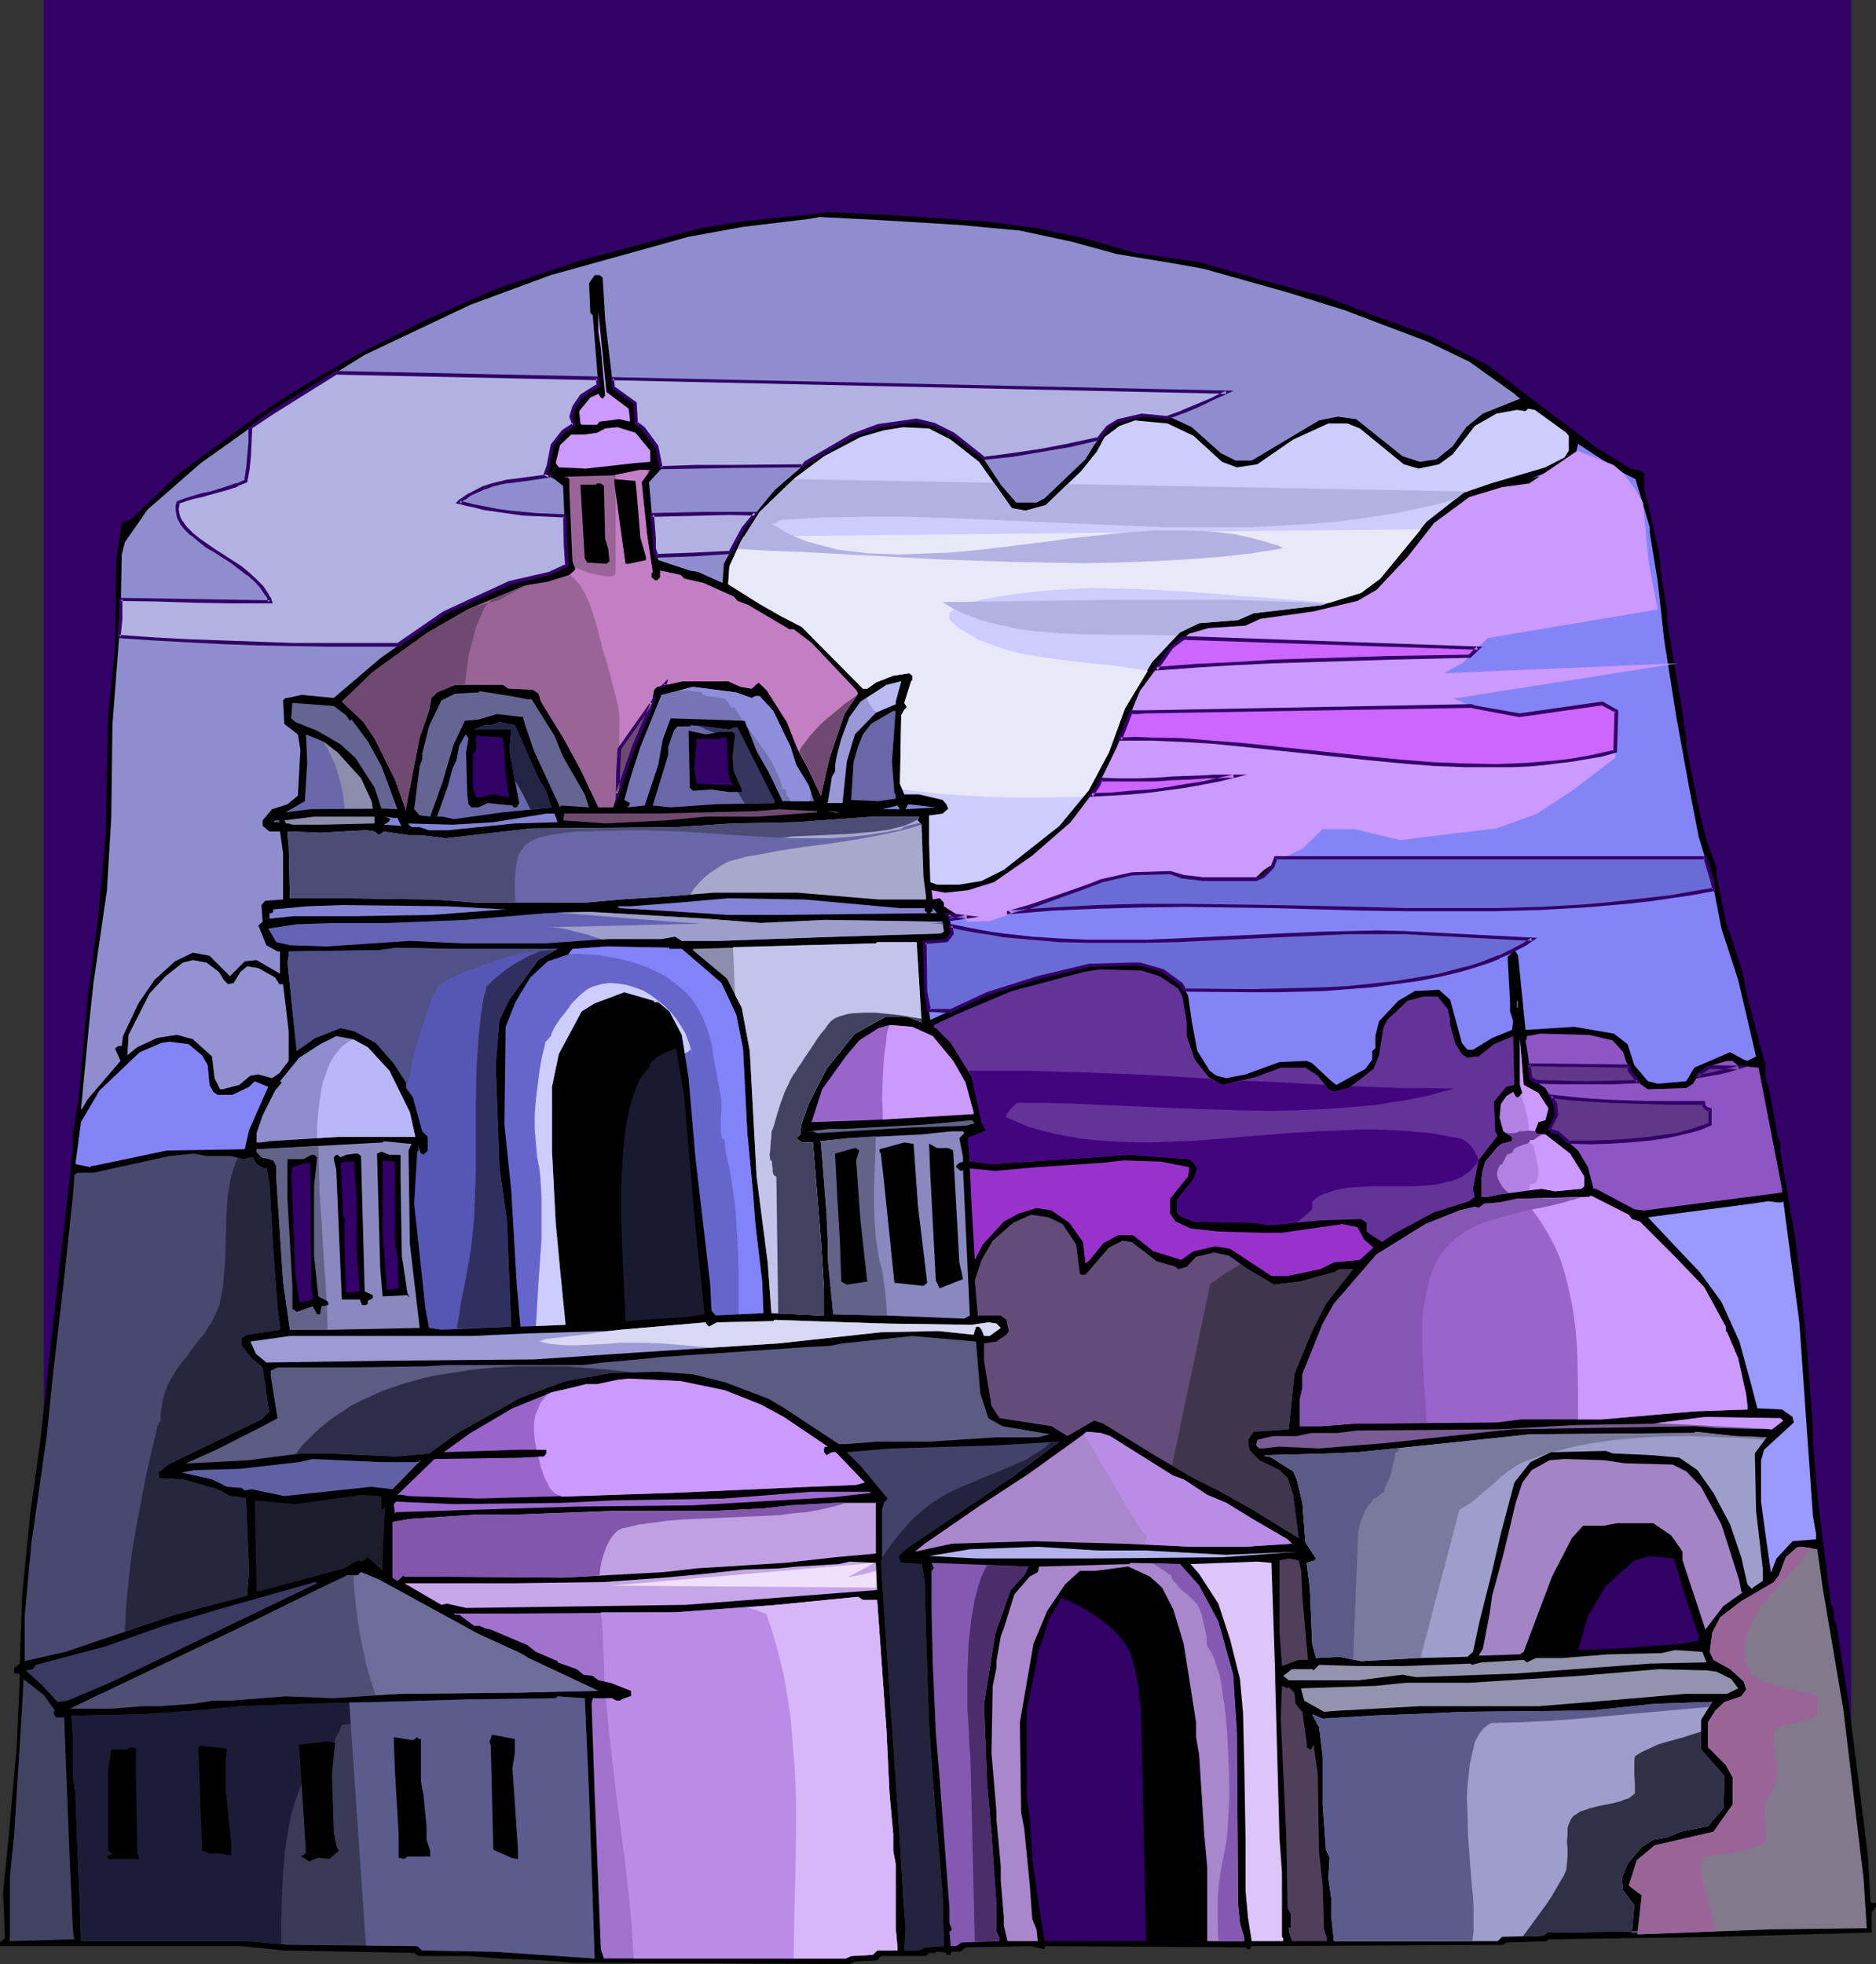<?xml version="1.0" encoding="UTF-8" standalone="no"?>
<svg
   version="1.0"
   width="129.766mm"
   height="135.843mm"
   id="svg183"
   sodipodi:docname="Palace 1.wmf"
   xmlns:inkscape="http://www.inkscape.org/namespaces/inkscape"
   xmlns:sodipodi="http://sodipodi.sourceforge.net/DTD/sodipodi-0.dtd"
   xmlns="http://www.w3.org/2000/svg"
   xmlns:svg="http://www.w3.org/2000/svg">
  <rect width="100%" height="100%" fill="#333333" stroke="none"/>
  <sodipodi:namedview
     id="namedview183"
     pagecolor="#ffffff"
     bordercolor="#000000"
     borderopacity="0.25"
     inkscape:showpageshadow="2"
     inkscape:pageopacity="0.0"
     inkscape:pagecheckerboard="0"
     inkscape:deskcolor="#d1d1d1"
     inkscape:document-units="mm" />
  <defs
     id="defs1">
    <pattern
       id="WMFhbasepattern"
       patternUnits="userSpaceOnUse"
       width="6"
       height="6"
       x="0"
       y="0" />
  </defs>
  <path
     style="fill:#320066;fill-opacity:1;fill-rule:evenodd;stroke:none"
     d="M 11.474,0 H 483.991 V 503.888 H 11.474 Z"
     id="path1" />
  <path
     style="fill:#000000;fill-opacity:1;fill-rule:evenodd;stroke:none"
     d="m 257.267,57.855 13.736,1.778 12.766,2.747 12.928,3.717 16.806,2.424 16.322,4.687 17.13,4.525 15.998,6.141 11.15,4.04 14.706,7.434 12.443,9.535 16.322,12.282 8.726,5.333 2.909,0.646 0.646,0.808 v 4.202 l 0.97,3.555 2.909,12.928 0.646,5.979 1.454,9.696 v 1.778 l 1.454,9.212 2.101,11.797 1.454,10.343 v 1.454 l 3.555,17.777 1.778,7.111 2.586,7.111 v 1.939 l 2.424,12.12 4.363,13.09 0.97,5.333 4.363,16.807 0.646,1.778 v 3.555 l 1.131,3.879 2.101,11.797 0.646,1.778 v 2.101 l 4.04,23.271 0.97,8.242 2.101,21.332 1.454,19.393 v 3.879 l 1.131,13.575 1.454,12.12 2.101,16.322 0.808,1.939 v 2.101 l 0.646,1.454 1.131,7.434 2.101,13.252 5.01,39.917 0.646,11.797 0.323,0.323 h 1.131 v 0.97 l -1.131,1.454 v 5.333 l -40.885,1.131 -43.632,0.646 -0.323,0.485 -10.666,0.323 -0.808,0.646 -65.771,0.323 -0.323,0.323 v 0.485 h -0.97 v -0.485 l -52.52,-0.323 -0.323,0.323 v 0.485 l -3.555,-0.808 -17.13,0.323 -1.293,1.131 h -2.262 l -0.323,0.323 v 0.485 h -1.131 v -0.485 l -1.778,-0.323 h -0.97 l -0.808,1.131 0.323,-0.323 v -0.485 h -1.293 l -0.808,0.808 h -11.797 l -0.97,1.131 -5.818,0.323 -1.454,0.646 -72.074,-0.323 -8.242,-0.646 -11.15,-0.485 -8.08,-0.646 h -13.09 l -1.131,-0.808 -33.936,-0.646 -11.15,-1.131 H 0 v -0.97 L 1.293,506.635 0.808,494.515 2.262,480.293 4.363,456.699 5.171,438.922 V 437.791 L 4.686,437.468 H 3.717 v -1.454 l 0.646,-0.485 0.808,-0.646 0.646,-18.1 2.101,-21.17 2.747,-19.878 1.939,-18.261 5.656,-49.936 0.808,-7.757 v -3.555 l 1.454,-8.888 2.424,-26.503 2.747,-21.332 1.939,-21.17 0.646,-31.352 1.778,-17.453 0.323,-22.786 1.454,-10.02 0.323,-0.323 1.939,-0.485 13.09,-12.444 21.816,-15.999 9.534,-6.141 14.706,-8.565 18.261,-9.212 17.938,-7.919 21.978,-7.434 31.835,-8.565 10.989,-1.778 20.362,-2.101 1.454,-0.323 14.221,0.646 z"
     id="path2" />
  <path
     style="fill:#8e8ece;fill-opacity:1;fill-rule:evenodd;stroke:none"
     d="m 251.126,58.825 15.514,1.454 13.574,2.909 11.797,3.232 15.675,2.586 7.11,1.293 21.816,6.141 15.029,4.687 12.766,4.848 8.565,3.232 11.15,5.333 11.797,8.404 1.454,1.293 -9.696,3.879 -4.363,3.555 -3.555,5.01 -4.202,3.394 -4.363,0.646 -4.525,-1.454 -12.12,-9.696 -4.848,-0.646 -4.848,0.97 -17.614,10.504 h -4.202 l -3.878,-1.939 -7.595,-6.787 -5.171,-2.424 -7.918,-0.646 -6.141,1.293 -2.747,1.778 -3.555,4.687 -2.262,3.717 -10.666,10.181 -2.101,1.131 h -5.333 l -4.04,-4.687 -4.686,-7.111 -7.757,-5.979 -5.01,-2.586 -4.525,-1.131 -10.019,1.454 -6.787,2.586 -12.12,7.111 -8.242,7.111 -8.242,10.02 -5.01,9.212 -0.323,5.01 -6.464,-2.909 -2.101,-0.323 -8.242,-2.747 -1.131,-2.909 v -2.909 l -1.293,-14.545 3.232,-3.555 -1.131,-5.818 -3.555,-4.687 -1.778,-1.293 -0.323,-5.333 -5.818,-4.04 -2.101,-17.777 -0.646,-10.989 -0.808,-0.646 h -1.293 l -1.454,2.101 0.323,7.757 0.646,0.646 1.454,18.261 -4.363,2.747 -2.101,2.909 -0.646,2.586 0.646,2.101 -2.747,1.778 -2.909,3.555 -1.131,5.818 -0.646,1.778 2.424,1.293 2.262,1.778 0.646,15.353 0.323,5.01 v 0.323 l -4.525,2.262 -10.504,2.424 -17.13,7.919 -16.645,11.797 -12.12,10.343 -8.403,-0.808 -3.717,0.808 h -0.485 l -0.646,0.646 0.323,6.141 3.555,2.747 0.646,4.04 -0.646,11.959 -2.747,2.262 -4.04,1.293 -2.424,2.909 v 1.454 l 1.778,1.454 h 2.747 l 0.808,5.656 v 12.12 l -4.686,0.323 -0.97,1.131 0.323,4.363 -1.131,0.97 2.101,5.171 2.909,1.616 h 0.646 v 5.818 l -6.141,-3.555 -3.07,0.323 -3.878,3.879 -5.333,-5.333 -4.363,-0.808 -4.686,2.262 -5.333,4.848 -4.202,6.141 -4.04,8.565 -0.323,2.586 h -0.97 l -0.808,0.646 1.454,3.232 -8.565,10.02 -1.454,2.424 -0.323,0.323 2.101,-22.14 1.131,-10.666 3.555,-24.564 1.131,-18.908 0.323,-24.564 2.101,-27.473 0.323,-16.807 0.808,-3.232 5.979,-8.565 13.898,-12.12 18.584,-13.252 24.24,-15.029 27.634,-13.09 21.008,-7.757 36.037,-10.02 14.221,-2.586 17.453,-2.101 2.586,-0.485 15.675,0.808 z"
     id="path3" />
  <path
     style="fill:#cc99ff;fill-opacity:1;fill-rule:evenodd;stroke:none"
     d="m 164.347,106.822 0.323,2.424 v 0.97 l -2.747,-0.646 -5.171,0.646 -0.646,0.808 h -4.04 l -0.323,-0.323 -0.323,-3.232 2.909,-3.555 1.778,-0.808 0.323,-0.162 0.646,0.97 0.485,0.323 0.646,-0.808 -1.131,-12.605 -0.646,-4.04 V 81.449 l 2.101,21.009 z"
     id="path4" />
  <path
     style="fill:#ccccff;fill-opacity:1;fill-rule:evenodd;stroke:none"
     d="m 409.494,113.124 0.646,0.808 v 3.879 l -1.131,1.778 -5.01,2.586 -14.221,4.202 -7.11,2.424 -9.696,7.595 -12.12,14.868 -5.01,3.717 -10.342,3.232 -17.776,2.101 -4.04,1.778 -10.181,0.808 -5.01,2.424 -7.272,7.757 -7.11,12.12 -4.202,11.474 -5.333,10.02 -7.595,9.212 -14.544,11.474 -5.818,2.909 -5.818,0.97 h -5.818 l -1.778,-0.646 -0.323,-10.504 v -6.949 l 3.555,-0.485 1.454,-1.293 -0.485,-1.131 -0.97,-1.131 -6.141,-1.454 h -3.878 l -1.131,-2.747 0.323,-17.938 0.808,-1.454 0.646,-0.646 -0.646,-1.131 1.778,-5.656 0.323,-0.323 v -1.131 l -0.808,-0.646 -4.202,0.646 -4.525,1.778 -2.262,1.616 h -1.131 l -15.998,-16.161 -5.333,-2.747 -5.656,-3.232 -8.242,-5.171 0.323,-4.687 2.909,-6.303 5.01,-7.919 9.211,-8.888 7.595,-5.656 9.534,-5.01 6.141,-1.778 5.01,-0.808 6.787,0.323 5.656,2.909 7.434,5.818 8.565,12.12 3.555,0.646 5.333,-1.454 9.211,-8.888 4.04,-5.01 2.101,-3.879 3.878,-2.909 4.04,-1.454 8.565,0.808 6.787,3.232 7.434,6.787 3.878,1.454 5.333,-0.808 9.373,-6.464 9.211,-4.202 h 5.01 l 3.232,1.293 11.474,9.373 3.878,1.131 5.333,-1.131 3.555,-2.586 5.818,-7.434 5.656,-3.232 5.333,-0.97 2.262,0.323 0.646,-0.646 1.778,0.323 z"
     id="path5" />
  <path
     style="fill:#cc99ff;fill-opacity:1;fill-rule:evenodd;stroke:none"
     d="m 170.003,117.811 v 2.909 l -3.878,0.323 -12.928,1.454 -7.11,-0.323 -0.808,-1.131 1.131,-4.687 2.909,-2.747 h 3.232 l 3.555,-0.485 2.101,-1.131 3.232,-0.323 4.686,1.454 z"
     id="path6" />
  <path
     style="fill:#8484f7;fill-opacity:1;fill-rule:evenodd;stroke:none"
     d="m 427.593,125.245 3.717,12.605 v 1.454 l 2.101,12.767 1.616,14.868 3.232,20.524 3.232,17.777 2.586,13.413 3.555,11.636 2.424,12.444 4.363,13.413 4.686,20.039 -2.262,1.131 -0.97,-0.323 -3.555,-1.939 -9.373,4.04 -2.101,3.555 -7.434,0.646 -2.586,-0.646 -3.555,-4.202 -1.778,-5.495 -3.555,-2.747 -10.342,-1.778 -12.766,0.808 -1.939,-19.393 -0.646,-1.131 -0.323,-0.323 -1.778,1.778 0.646,11.797 v 2.424 l 0.808,2.586 -0.323,2.262 -5.171,2.101 -5.01,3.071 h -1.454 l -1.454,-1.778 -3.07,-11.312 -2.909,-2.586 -6.302,0.323 -4.363,2.586 -5.01,5.333 -0.97,3.879 v 3.232 l -0.808,0.646 v 2.262 l -1.778,2.424 -7.595,4.202 -1.293,-0.97 -5.01,-4.687 -1.454,-0.646 -7.11,0.323 -8.888,3.232 -5.01,0.97 -2.586,-0.646 -1.778,-1.293 -3.232,-5.171 -1.454,-7.757 -0.97,-6.787 -1.778,-2.909 -4.686,-3.555 -6.141,-1.616 h -2.424 l -10.666,0.162 -13.574,3.232 -13.251,4.202 -14.867,6.949 -1.131,-7.595 -0.323,-12.767 5.656,-0.323 1.454,-1.939 -0.646,-4.525 -0.323,-0.323 9.05,0.97 12.605,-3.232 13.898,-4.848 4.686,-1.778 7.757,-1.778 10.019,-0.323 3.232,0.97 5.333,0.646 h 13.898 l 1.778,-0.646 2.586,-2.586 1.454,-3.879 3.555,-3.232 9.858,-3.879 18.746,0.323 4.202,0.646 h 2.424 l 5.494,0.808 8.888,-1.131 10.019,-2.424 6.302,-3.232 3.717,-4.687 -0.485,-5.01 -3.555,-4.202 -5.01,-3.555 -6.787,-2.909 -8.565,-2.424 -10.989,-4.687 -3.232,-1.778 -2.101,-2.909 0.646,-3.555 4.202,-5.333 9.373,-5.656 27.795,-9.212 5.818,-2.909 3.555,-4.04 1.778,-5.333 v -6.464 l -1.778,-4.202 -4.686,-4.363 -3.555,-1.616 -7.918,-1.131 -2.101,0.646 10.019,-3.879 2.101,-2.586 0.646,-2.747 10.827,7.111 z"
     id="path7" />
  <path
     style="fill:#996599;fill-opacity:1;fill-rule:evenodd;stroke:none"
     d="m 167.741,126.053 1.454,13.898 1.454,9.535 -0.323,0.485 v 0.97 l 0.97,0.808 h 0.485 l 0.808,-0.808 v -1.778 l 5.333,1.131 0.97,0.97 5.01,1.131 7.918,3.555 0.97,1.131 2.909,1.131 10.666,6.303 h 1.131 l 4.686,3.555 11.635,12.282 0.485,0.97 -3.555,5.333 -3.878,11.474 -2.262,9.858 -3.555,-7.434 -2.586,-4.848 -2.747,-6.949 -5.333,-8.404 -2.101,-1.939 -1.778,1.616 -2.909,-0.485 -3.232,-1.454 H 178.568 l -6.787,1.454 -0.808,0.808 -0.646,3.717 -5.01,11.959 -5.01,15.029 h -3.878 l -4.686,-9.858 -4.202,-7.757 -6.141,-10.02 -0.646,-2.101 -1.454,-0.97 -6.464,-0.323 -1.293,-0.97 h -12.605 l -4.686,1.939 -1.454,1.454 -0.646,3.394 -2.424,6.949 -3.555,18.261 v 0.97 l -2.909,-8.242 -5.333,-10.666 -2.909,-4.363 -5.656,-5.333 8.08,-7.757 14.382,-10.343 10.666,-6.141 14.706,-6.141 5.979,-0.97 5.656,-1.778 1.616,-1.454 -0.808,-2.101 -0.808,-18.908 v -2.586 l -0.646,-0.646 v 0.323 h -0.323 v -0.323 l 12.443,-0.323 7.11,-1.454 h 2.586 z"
     id="path8" />
  <path
     style="fill:#c47fc4;fill-opacity:1;fill-rule:evenodd;stroke:none"
     d="m 150.611,148.516 h -0.323 l 0.162,0.323 -1.454,1.454 1.131,0.97 0.808,0.97 0.808,0.808 1.293,2.262 0.97,2.262 0.97,2.586 0.808,2.586 0.646,2.586 0.646,2.424 0.485,2.101 0.646,1.939 0.646,2.101 1.131,4.363 1.131,4.363 0.485,2.101 0.323,1.939 v 2.262 2.424 2.424 2.747 l -0.323,5.495 -0.162,5.495 3.878,-11.474 5.01,-11.959 0.646,-3.717 0.808,-0.808 6.787,-1.454 h 11.797 l 3.232,1.454 2.909,0.485 1.778,-1.616 2.101,1.939 5.333,8.404 2.747,6.949 2.586,4.848 3.555,7.434 2.262,-9.858 3.878,-11.474 3.555,-5.333 -0.485,-0.97 -11.635,-12.282 -4.686,-3.555 h -1.131 l -10.666,-6.303 -2.909,-1.131 -0.97,-1.131 -7.918,-3.555 -5.01,-1.131 -0.97,-0.97 -5.333,-1.131 v 1.778 l -0.808,0.808 h -0.485 l -0.97,-0.808 v -0.97 l 0.323,-0.485 -1.454,-9.535 -1.454,-13.898 1.778,-2.424 -0.323,-0.485 -0.323,-0.323 h -1.454 l -6.464,1.293 v 25.372 0.485 l -0.485,0.485 -0.485,0.162 h -0.485 -1.131 l -1.293,-0.162 -1.454,-0.323 -1.454,-0.323 -1.454,-0.485 -1.131,-0.485 z"
     id="path9" />
  <path
     style="fill:#000000;fill-opacity:1;fill-rule:evenodd;stroke:none"
     d="m 166.448,128.8 0.97,11.797 1.454,5.01 v 0.808 l -4.525,0.97 h -0.808 l -1.454,-10.343 -1.454,-10.666 v -1.131 l 5.494,0.485 z"
     id="path10" />
  <path
     style="fill:#000000;fill-opacity:1;fill-rule:evenodd;stroke:none"
     d="m 157.883,127.022 0.323,13.898 0.808,2.586 0.323,3.232 -0.808,0.646 -5.01,-0.323 -0.646,-1.131 -1.131,-19.231 h 4.04 l 0.323,-0.323 h 0.97 z"
     id="path11" />
  <path
     style="fill:#cc99ff;fill-opacity:1;fill-rule:evenodd;stroke:none"
     d="m 424.523,123.79 2.909,4.04 2.101,3.555 1.454,15.353 1.131,5.979 1.293,6.626 -44.44,7.434 -6.464,6.464 -5.01,2.747 61.085,-2.586 -58.499,9.212 5.171,2.262 11.958,2.101 21.654,-3.071 3.717,1.939 -0.323,12.282 -11.474,8.727 -9.211,5.979 -10.342,3.717 -10.827,1.293 -14.382,1.778 -11.958,-2.909 h -8.242 l -5.171,5.01 -5.818,2.909 -4.363,2.747 -5.01,4.687 -13.898,0.646 -10.019,-0.646 -11.958,0.162 -23.27,5.979 -7.595,2.586 -5.656,0.162 -6.302,-4.04 v -0.97 l -1.131,-1.131 -1.778,0.323 -0.323,-2.424 3.555,0.646 5.979,-0.646 6.787,-2.101 10.019,-6.949 10.019,-8.727 7.11,-9.373 5.01,-10.343 5.979,-14.545 8.403,-11.474 4.525,-3.555 5.01,-1.454 9.696,-0.646 3.878,-1.778 13.898,-1.939 11.474,-2.747 5.01,-2.909 8.08,-8.565 6.949,-8.888 9.211,-6.787 8.565,-2.586 7.11,-0.97 12.605,-8.565 9.373,3.717 z"
     id="path12" />
  <path
     style="fill:#000000;fill-opacity:1;fill-rule:evenodd;stroke:none"
     d="m 164.993,127.83 1.131,12.444 0.646,3.717 v 0.97 l -2.101,0.646 -1.131,-3.879 -0.97,-15.029 h 1.454 z"
     id="path13" />
  <path
     style="fill:#000000;fill-opacity:1;fill-rule:evenodd;stroke:none"
     d="m 154.974,145.93 -0.97,-2.747 -0.808,-12.928 0.323,-1.454 2.586,-0.646 1.454,17.777 z"
     id="path14" />
  <path
     style="fill:#9999d8;fill-opacity:1;fill-rule:evenodd;stroke:none"
     d="m 234.158,184.069 -5.171,2.262 -5.494,5.656 -2.101,7.111 -1.131,10.828 h -3.878 l 1.131,-6.949 0.808,-1.293 v -1.454 l 0.162,-1.293 0.485,-2.262 0.97,-3.555 2.101,-5.656 2.909,-4.04 6.787,-4.363 3.878,-0.97 -1.454,5.333 z"
     id="path15" />
  <path
     style="fill:#7575b5;fill-opacity:1;fill-rule:evenodd;stroke:none"
     d="m 196.505,182.453 0.97,-0.485 h 1.131 l 3.555,3.879 4.525,9.373 1.454,4.687 3.232,5.333 1.454,4.202 h -8.242 l -3.555,-7.434 -3.232,-5.656 -3.07,-7.919 -19.392,-0.646 -2.101,5.656 -1.131,6.464 -3.555,10.666 -4.525,0.485 0.646,-0.808 v -0.323 l -1.454,-0.808 1.454,-5.333 2.747,-8.565 5.494,-13.575 8.242,-2.101 11.312,1.454 z"
     id="path16" />
  <path
     style="fill:#656593;fill-opacity:1;fill-rule:evenodd;stroke:none"
     d="m 137.845,182.776 h 1.131 l 5.979,9.535 2.262,5.495 5.656,9.858 1.131,3.394 -7.272,-0.485 -0.323,0.485 -6.787,-14.706 -2.424,-7.111 -0.485,-1.778 -6.787,-0.808 -4.848,1.454 -3.555,0.323 -2.909,6.141 -2.909,9.858 -3.232,9.05 -2.747,-0.323 -1.454,-1.616 1.454,-11.312 0.646,-1.778 v -1.454 l 1.778,-7.111 3.232,-6.787 3.555,-1.778 6.141,-0.323 0.323,-0.323 8.242,1.293 z"
     id="path17" />
  <path
     style="fill:#656593;fill-opacity:1;fill-rule:evenodd;stroke:none"
     d="m 90.496,186.978 0.97,1.454 0.485,-0.323 4.202,5.656 3.555,6.464 4.202,11.312 -3.232,-0.162 h -0.97 l -1.778,-5.495 -5.01,-7.757 -3.878,-3.555 -6.141,-3.555 -5.656,-2.262 -1.131,-0.97 0.323,-4.04 10.827,0.808 z"
     id="path18" />
  <path
     style="fill:#6868a8;fill-opacity:1;fill-rule:evenodd;stroke:none"
     d="m 233.189,199.099 0.646,8.242 0.323,0.323 v 1.131 l -4.525,0.646 -7.11,-0.323 0.646,-10.02 1.131,-3.879 1.293,-3.232 2.101,-2.747 5.818,-3.394 h 0.646 z"
     id="path19" />
  <path
     style="fill:#6868a8;fill-opacity:1;fill-rule:evenodd;stroke:none"
     d="m 140.753,203.462 2.101,3.555 1.131,3.555 0.323,0.485 -12.766,1.293 -12.928,1.778 -2.909,-0.646 h -1.454 l 2.909,-8.242 1.131,-4.363 0.97,-1.939 0.808,-4.04 1.454,-2.586 0.323,-0.323 0.646,1.131 -0.646,3.555 0.323,10.989 0.323,2.586 0.808,0.808 h 1.778 l 2.424,-1.131 6.464,0.646 0.323,0.485 h 0.808 l 0.646,-1.131 -2.586,-13.898 0.485,-4.687 v -0.646 h -9.696 l 2.909,-1.131 h 1.454 l 2.262,-0.808 4.04,0.808 z"
     id="path20" />
  <path
     style="fill:#6868a8;fill-opacity:1;fill-rule:evenodd;stroke:none"
     d="m 191.819,190.21 h 0.97 l 9.696,19.231 v 0.485 l -15.352,0.323 -11.797,0.808 -4.686,-0.485 4.04,-13.252 v -2.101 l 1.454,-4.202 0.97,-1.131 h 3.232 l 0.323,-0.323 10.019,1.131 z"
     id="path21" />
  <path
     style="fill:#353560;fill-opacity:1;fill-rule:evenodd;stroke:none"
     d="m 181.961,189.564 5.01,2.101 v 1.293 l 0.162,1.131 0.646,2.262 0.808,2.424 1.131,2.424 1.293,2.262 1.131,2.262 1.293,2.262 1.293,2.101 7.757,-0.162 v -0.485 l -9.696,-19.231 h -0.97 l -1.131,0.485 z"
     id="path22" />
  <path
     style="fill:#000000;fill-opacity:1;fill-rule:evenodd;stroke:none"
     d="m 188.264,191.342 h 3.232 l 0.646,0.646 -0.646,5.818 0.323,3.879 2.101,4.687 v 0.646 h -3.555 l -4.363,-0.646 -4.848,0.323 -0.808,-0.808 -0.323,-14.868 4.525,0.97 z"
     id="path23" />
  <path
     style="fill:#6868a8;fill-opacity:1;fill-rule:evenodd;stroke:none"
     d="m 88.234,196.675 6.141,6.787 2.747,5.979 0.323,1.939 -16.322,0.162 -6.464,0.808 5.01,-2.909 0.646,-10.02 -0.323,-7.434 4.363,1.778 z"
     id="path24" />
  <path
     style="fill:#320066;fill-opacity:1;fill-rule:evenodd;stroke:none"
     d="m 132.189,202.492 0.97,5.979 -4.202,-0.808 -3.232,0.808 h -1.293 l -0.808,-2.586 v -8.888 l 0.808,-0.646 v -4.04 l 7.11,0.485 z"
     id="path25" />
  <path
     style="fill:#320066;fill-opacity:1;fill-rule:evenodd;stroke:none"
     d="m 190.365,201.684 0.646,2.747 0.808,0.808 h -2.586 l -7.11,-0.323 -0.646,-4.04 0.646,-7.757 h 5.818 l 0.323,-0.323 h 1.778 z"
     id="path26" />
  <path
     style="fill:#8484d6;fill-opacity:1;fill-rule:evenodd;stroke:none"
     d="m 236.744,211.542 0.646,-1.293 7.272,0.808 z"
     id="path27" />
  <path
     style="fill:#8484d6;fill-opacity:1;fill-rule:evenodd;stroke:none"
     d="m 230.603,211.542 4.04,-0.97 0.646,0.97 z"
     id="path28" />
  <path
     style="fill:#704970;fill-opacity:1;fill-rule:evenodd;stroke:none"
     d="m 213.635,212.35 -15.352,1.131 h -13.736 l -10.342,0.97 -15.998,0.808 -10.989,-0.808 0.323,-1.778 h 24.24 l 26.018,-0.646 5.818,-0.485 10.019,0.485 z"
     id="path29" />
  <path
     style="fill:#ffffff;fill-opacity:1;fill-rule:evenodd;stroke:none"
     d="m 223.816,211.542 h 5.494 z"
     id="path30" />
  <path
     style="fill:#ffffff;fill-opacity:1;fill-rule:evenodd;stroke:none"
     d="m 219.614,212.35 -3.555,-0.323 2.424,0.323 z"
     id="path31" />
  <path
     style="fill:#8484d6;fill-opacity:1;fill-rule:evenodd;stroke:none"
     d="m 145.763,214.936 -11.15,0.323 -17.453,1.778 h -5.01 l -2.424,-0.808 h -2.101 l -0.808,-0.646 v -0.323 l 11.474,0.323 10.666,-0.646 13.898,-2.262 h 2.101 z"
     id="path32" />
  <path
     style="fill:#8c8cad;fill-opacity:1;fill-rule:evenodd;stroke:none"
     d="m 97.929,215.259 -13.898,0.323 h -7.595 l -0.97,-0.323 h -0.808 v -0.323 l -0.323,-0.485 7.757,-0.97 h 15.837 z"
     id="path33" />
  <path
     style="fill:#8484d6;fill-opacity:1;fill-rule:evenodd;stroke:none"
     d="m 103.909,213.805 0.808,1.778 0.323,0.323 -4.686,-0.323 1.131,-0.646 0.646,-0.808 -1.454,-0.646 2.262,0.323 z"
     id="path34" />
  <path
     style="fill:#a8a8cc;fill-opacity:1;fill-rule:evenodd;stroke:none"
     d="m 239.976,214.451 0.97,1.131 0.485,13.575 0.646,5.01 v 0.97 h -12.443 l -21.17,-1.778 h -21.816 l -14.059,1.131 -10.504,0.646 -8.888,0.808 h -28.765 l -10.827,-0.808 -23.594,-0.323 H 75.79 l -0.323,-13.898 -0.323,-2.586 v -0.97 l 8.565,0.323 11.958,-0.646 2.262,0.323 1.131,0.97 1.293,-0.97 6.464,0.97 h 3.232 l 6.464,0.808 22.462,-2.586 37.491,-0.323 15.029,-0.97 16.645,-0.323 20.038,-1.454 h 12.12 z"
     id="path35" />
  <path
     style="fill:#65659b;fill-opacity:1;fill-rule:evenodd;stroke:none"
     d="m 73.043,214.936 h -1.616 l 0.485,-0.485 h 1.131 z"
     id="path36" />
  <path
     style="fill:#8484d6;fill-opacity:1;fill-rule:evenodd;stroke:none"
     d="m 235.289,237.399 h 6.464 v 0.646 l 0.646,0.646 h 0.808 l 0.646,-0.646 v -0.646 l 1.131,1.293 -41.854,0.485 h -12.766 l -12.443,-0.808 -15.998,-0.97 -0.485,-0.485 h 3.232 l 12.766,-0.97 12.928,-1.131 20.038,0.323 z"
     id="path37" />
  <path
     style="fill:#8484d6;fill-opacity:1;fill-rule:evenodd;stroke:none"
     d="m 132.189,237.723 -19.392,1.454 -19.877,0.323 H 76.76 l -6.302,0.646 v -1.454 h 0.646 l 0.323,-0.323 v -0.646 l 8.888,-0.808 9.05,-0.323 27.795,0.323 z"
     id="path38" />
  <path
     style="fill:#6363b5;fill-opacity:1;fill-rule:evenodd;stroke:none"
     d="m 198.929,241.278 16.806,-0.808 30.704,0.485 0.323,2.586 -0.808,0.485 -26.341,0.808 -31.674,1.131 h -9.696 l -1.778,-1.131 -3.555,0.646 h -14.382 l -15.998,1.131 h -21.493 l -13.898,-0.646 -21.816,1.454 -9.534,-0.323 -3.555,-0.808 -2.101,-3.555 7.434,-1.131 9.211,-0.323 h 14.706 l 20.038,-0.808 21.331,-1.778 11.474,-0.323 30.219,1.778 z"
     id="path39" />
  <path
     style="fill:#8c8cad;fill-opacity:1;fill-rule:evenodd;stroke:none"
     d="m 240.945,267.296 -3.555,-1.454 h -5.979 l -7.918,4.363 -7.434,9.212 -4.686,9.212 -1.778,5.01 -0.323,1.778 v 1.131 l -1.131,0.97 1.454,1.131 h 2.909 l 2.101,25.372 0.808,13.09 v 6.787 l -13.736,-0.646 -0.97,-13.252 -2.909,-22.463 -1.778,-32.806 -2.101,-11.312 -3.878,-7.595 -8.888,-7.434 v -0.323 l 29.25,-0.97 18.584,-0.485 0.323,-0.323 h 10.342 z"
     id="path40" />
  <path
     style="fill:#c4c4ea;fill-opacity:1;fill-rule:evenodd;stroke:none"
     d="m 191.657,247.581 0.485,12.444 1.778,3.394 2.101,11.312 1.778,32.806 2.909,22.463 0.97,13.252 13.736,0.646 v -6.787 l -0.808,-13.09 -2.101,-25.372 h -2.909 l -1.454,-1.131 1.131,-0.97 v -1.131 l 0.323,-1.778 1.778,-5.01 4.686,-9.212 7.434,-9.212 7.918,-4.363 h 5.979 l 3.555,1.454 -1.293,-21.009 h -10.342 l -0.323,0.323 -18.584,0.485 z"
     id="path41" />
  <path
     style="fill:#6565cc;fill-opacity:1;fill-rule:evenodd;stroke:none"
     d="m 175.013,248.065 h 3.232 l 10.342,8.888 3.878,8.242 1.778,8.888 1.131,22.14 1.454,15.191 0.646,8.565 1.778,15.029 0.323,8.242 -12.443,0.646 -1.131,-1.293 -0.323,-6.787 -3.878,-33.291 -1.778,-20.686 -1.778,-11.312 -3.232,-6.141 -2.909,-2.424 h -1.131 v -0.323 l -7.757,-2.262 -7.757,2.909 -3.394,2.101 -5.979,11.151 -1.778,8.565 v 16.645 l 0.97,18.908 1.131,12.12 1.454,14.545 -11.797,0.485 -0.97,-10.989 -1.454,-24.726 -1.778,-17.13 0.323,-25.534 2.424,-6.141 1.454,-2.586 2.586,-4.202 4.525,-4.202 5.333,-1.778 1.131,-1.454 8.888,-0.646 16.483,0.323 z"
     id="path42" />
  <path
     style="fill:#5656b5;fill-opacity:1;fill-rule:evenodd;stroke:none"
     d="m 145.763,248.065 -5.01,2.909 -7.595,10.343 -2.586,5.333 -0.97,11.797 0.97,26.665 1.939,13.898 1.131,27.796 -18.261,0.808 -3.232,-0.485 -0.97,-5.333 -2.909,-27.15 0.808,-13.575 0.323,-0.323 v -0.97 l 0.646,1.778 h 0.323 l 0.323,0.323 1.131,-1.131 v -3.555 l -1.454,-1.454 -2.424,-8.888 -1.778,-2.424 v -1.454 l -3.232,-5.01 -4.686,-5.333 -5.656,-3.071 -3.555,-0.808 -6.626,2.586 -4.848,3.394 -2.424,-23.11 0.323,-1.778 v -1.131 l 23.594,-0.323 4.525,-0.646 15.029,0.323 z"
     id="path43" />
  <path
     style="fill:#9393d1;fill-opacity:1;fill-rule:evenodd;stroke:none"
     d="m 57.206,254.045 1.293,2.101 1.131,1.131 1.454,-0.323 1.778,-2.909 1.778,-1.454 2.909,0.485 4.363,2.424 1.131,1.778 h 0.97 l 1.454,12.282 v 7.757 l -2.424,3.232 -1.939,1.293 -3.555,-0.97 -2.101,0.323 -2.909,2.424 -4.363,1.131 h -0.646 l -1.454,-2.909 -0.646,-5.656 -5.01,-4.525 -4.202,-1.131 -5.171,0.808 -5.171,2.424 -2.586,2.101 0.323,-5.333 5.494,-10.828 4.202,-4.525 4.525,-3.555 2.586,-0.646 3.555,0.646 z"
     id="path44" />
  <path
     style="fill:#653299;fill-opacity:1;fill-rule:evenodd;stroke:none"
     d="m 303.161,255.176 4.848,3.232 1.131,2.101 1.131,6.787 v 3.555 l 2.101,6.141 3.555,4.525 3.555,2.101 8.888,-2.101 6.464,-2.424 h 6.464 l 3.232,2.101 2.747,3.555 1.454,0.646 3.878,-0.97 6.464,-5.01 1.454,-3.555 1.131,-7.111 0.97,-2.101 5.333,-5.01 4.04,-1.131 h 3.878 l 2.586,3.232 0.646,2.586 v 1.616 l 1.454,5.01 1.616,2.586 1.454,0.97 1.939,-0.323 h 0.97 l 4.04,-3.232 5.01,-2.101 0.323,12.767 -2.101,0.485 -3.232,3.879 0.323,7.757 0.646,1.131 -5.01,6.464 -1.454,7.434 0.485,2.101 -1.454,1.131 -9.211,2.909 -10.504,5.656 -3.07,2.101 -3.232,-2.101 -0.808,-0.646 v -2.262 l -1.454,-0.97 -10.342,0.323 -13.898,1.293 -3.232,-0.646 -16.322,-0.323 -3.555,-1.454 -0.808,-0.97 v -3.232 l 4.363,-5.495 0.97,-2.747 -0.97,-1.454 -1.131,-0.97 -15.352,-1.131 -36.36,2.424 -4.686,-0.646 h -0.97 l -0.485,-6.141 4.202,-1.778 0.485,-0.323 -1.131,-2.101 -2.586,-11.797 -5.494,-8.888 -3.878,-3.879 h -0.485 v -0.808 l 5.818,-2.747 14.544,-6.141 18.907,-5.01 4.04,-0.646 10.989,0.323 z"
     id="path45" />
  <path
     style="fill:#191930;fill-opacity:1;fill-rule:evenodd;stroke:none"
     d="m 176.144,270.205 2.747,16.645 2.586,30.382 2.747,26.342 -4.202,0.646 -30.381,2.101 v -1.616 l -1.778,-11.474 -0.323,-10.02 -0.808,-7.757 -0.97,-20.686 0.646,-12.928 2.424,-8.888 4.04,-5.979 2.586,-2.586 7.434,-2.747 9.211,2.747 z"
     id="path46" />
  <path
     style="fill:#636389;fill-opacity:1;fill-rule:evenodd;stroke:none"
     d="m 396.566,261.64 h 0.323 v 1.778 h -0.323 z"
     id="path47" />
  <path
     style="fill:#ffffff;fill-opacity:1;fill-rule:evenodd;stroke:none"
     d="m 396.566,264.064 0.323,2.262 z"
     id="path48" />
  <path
     style="fill:#9965cc;fill-opacity:1;fill-rule:evenodd;stroke:none"
     d="m 243.854,270.852 5.333,6.464 3.232,5.656 2.101,7.757 v 0.485 l -27.472,1.616 -14.221,0.485 h -0.646 l 2.747,-8.565 6.141,-8.565 3.555,-4.202 5.01,-3.232 2.909,-0.808 5.979,0.485 z"
     id="path49" />
  <path
     style="fill:#8e56c4;fill-opacity:1;fill-rule:evenodd;stroke:none"
     d="m 421.614,271.983 2.747,3.071 0.808,2.586 0.646,0.97 v 1.293 l 2.909,3.394 2.101,1.454 10.019,-0.323 1.778,-1.131 1.454,-2.424 3.555,-2.424 3.878,-1.131 h 1.454 l 1.454,1.293 5.333,0.485 6.141,31.675 v 0.97 l -36.037,4.687 -2.586,-0.323 -10.019,-5.333 h -0.646 l -1.454,-5.656 -2.586,-4.363 -5.171,-4.525 -1.616,-0.485 -0.646,-0.646 1.778,-3.555 -0.323,-2.909 -2.586,-4.202 -3.878,-2.586 -0.646,-5.979 -0.646,-3.879 0.323,-0.323 v -0.808 l 3.555,-0.646 12.766,0.323 z"
     id="path50" />
  <path
     style="fill:#8e8ece;fill-opacity:1;fill-rule:evenodd;stroke:none"
     d="m 96.152,273.761 5.656,6.141 5.333,10.828 1.454,6.464 H 88.557 l -18.099,1.131 -2.101,0.323 h -1.293 v -2.424 l 1.616,-4.687 3.232,-6.464 1.778,-2.101 -0.485,-0.323 5.01,-6.141 5.494,-3.555 4.202,-2.101 4.363,0.808 z"
     id="path51" />
  <path
     style="fill:#b282e2;fill-opacity:1;fill-rule:evenodd;stroke:none"
     d="m 402.222,285.72 2.586,4.04 -0.808,3.071 -1.778,0.485 -0.97,2.424 0.646,0.808 h 2.101 l 6.464,5.01 3.717,5.979 v 2.586 l -0.808,0.646 -6.787,0.646 -3.555,-0.646 -10.989,1.454 -3.232,0.646 h -1.454 v -5.01 l 0.323,-2.101 0.646,-2.101 3.232,-3.879 1.131,-0.808 2.586,-0.646 v -1.131 l -2.262,-1.454 -0.97,-3.555 0.323,-3.555 1.454,-2.101 1.778,-1.131 0.646,1.131 0.323,0.323 h 0.323 l 1.131,-1.131 -0.646,-2.101 v -11.959 l 0.97,11.959 z"
     id="path52" />
  <path
     style="fill:#8484f7;fill-opacity:1;fill-rule:evenodd;stroke:none"
     d="m 52.843,275.862 1.454,2.586 0.485,5.171 0.97,1.778 1.131,0.808 h 3.878 l 4.363,-2.101 1.454,-1.454 3.555,1.454 -5.01,11.312 -1.131,5.01 -20.362,0.323 -19.23,4.04 h -0.485 l -0.323,0.323 -3.878,-0.808 1.454,-10.989 4.848,-8.242 10.504,-10.02 5.656,-2.424 2.101,-0.323 5.01,0.646 z"
     id="path53" />
  <path
     style="fill:#636389;fill-opacity:1;fill-rule:evenodd;stroke:none"
     d="m 252.419,294.285 -14.706,0.485 -24.078,1.454 -1.131,-0.485 h -1.131 l 5.494,-0.646 h 3.878 l 21.331,-1.131 11.958,-1.131 0.808,0.808 z"
     id="path54" />
  <path
     style="fill:#8989bf;fill-opacity:1;fill-rule:evenodd;stroke:none"
     d="m 252.096,296.224 -1.293,1.293 0.97,5.01 v 1.131 l -0.97,0.323 -0.808,0.808 v 0.323 l 1.131,0.97 h 0.323 l 0.323,-0.323 1.778,38.139 -1.454,0.808 -20.362,-0.808 -13.898,-0.323 -1.454,-14.706 v -4.848 l -0.323,-7.111 -1.454,-18.261 -0.323,-0.323 7.434,-0.808 19.23,-0.97 7.595,-0.808 h 3.232 z"
     id="path55" />
  <path
     style="fill:#636389;fill-opacity:1;fill-rule:evenodd;stroke:none"
     d="m 228.987,297.032 -0.162,4.525 -0.162,4.363 -0.162,4.687 v 4.525 l 0.162,4.363 0.323,4.202 0.646,4.04 0.323,1.939 0.485,1.778 0.323,1.293 0.162,1.454 0.485,3.071 0.323,3.394 0.162,3.232 h -0.162 l -13.898,-0.323 -1.454,-14.706 v -4.848 l -0.323,-7.111 -1.454,-18.261 -0.323,-0.323 7.434,-0.808 z"
     id="path56" />
  <path
     style="fill:#8989bf;fill-opacity:1;fill-rule:evenodd;stroke:none"
     d="m 107.625,298.971 -0.808,1.778 0.323,24.241 2.586,22.14 -22.947,0.485 H 75.79 L 74.013,335.009 72.235,307.86 v -3.071 l -0.808,-1.454 -0.97,-0.323 -2.101,-0.485 -1.293,-1.454 v -0.646 l 32.966,-1.778 0.323,-0.323 6.464,0.646 z"
     id="path57" />
  <path
     style="fill:#636389;fill-opacity:1;fill-rule:evenodd;stroke:none"
     d="m 83.224,299.618 0.162,5.979 0.162,6.141 0.808,12.12 0.323,5.979 0.485,5.979 0.323,5.979 0.162,5.818 H 75.79 L 74.013,335.009 72.235,307.86 v -3.071 l -0.808,-1.454 -0.97,-0.323 -2.101,-0.485 -1.293,-1.454 v -0.646 z"
     id="path58" />
  <path
     style="fill:#000000;fill-opacity:1;fill-rule:evenodd;stroke:none"
     d="m 238.845,298.971 1.131,16.161 2.424,20.201 -0.97,0.808 -7.595,-0.808 -2.747,-26.665 -0.808,-7.111 -0.323,-0.485 v -0.646 l 6.464,-1.778 2.101,0.323 z"
     id="path59" />
  <path
     style="fill:#000000;fill-opacity:1;fill-rule:evenodd;stroke:none"
     d="m 247.894,300.103 1.293,0.646 1.616,29.251 0.97,4.363 -6.141,2.424 -0.97,-2.101 -1.454,-27.796 -0.323,-7.919 2.101,1.131 z"
     id="path60" />
  <path
     style="fill:#000000;fill-opacity:1;fill-rule:evenodd;stroke:none"
     d="m 224.624,300.749 -0.808,2.586 1.131,15.676 1.778,15.999 -5.333,0.808 -1.454,-0.808 -0.323,-9.696 -0.646,-11.312 -0.646,-12.12 v -0.323 l 5.171,-1.454 h 0.323 z"
     id="path61" />
  <path
     style="fill:#000000;fill-opacity:1;fill-rule:evenodd;stroke:none"
     d="m 238.198,307.86 2.424,26.503 -3.232,-0.485 -2.101,-0.323 -2.747,-22.786 -0.808,-8.888 4.363,-1.454 h 0.97 z"
     id="path62" />
  <path
     style="fill:#000000;fill-opacity:1;fill-rule:evenodd;stroke:none"
     d="m 104.717,301.88 v 6.303 l 0.323,20.039 1.454,9.696 0.646,1.454 -0.646,-0.808 -6.464,0.323 -0.646,-7.757 -0.808,-29.574 1.131,-0.485 2.101,0.808 z"
     id="path63" />
  <path
     style="fill:#494970;fill-opacity:1;fill-rule:evenodd;stroke:none"
     d="m 60.438,302.203 3.07,0.808 2.586,-0.485 0.97,1.778 1.939,1.131 h 0.323 l 0.323,-0.323 0.808,4.202 0.97,17.13 1.131,15.353 0.646,5.01 v 0.808 l -8.565,1.293 -1.454,0.808 v 2.101 l 2.586,3.232 2.909,2.424 1.454,10.343 0.323,1.131 -2.101,2.101 -24.402,11.797 -2.586,2.101 0.323,1.454 6.141,0.323 9.05,2.586 3.232,1.778 2.747,0.323 1.454,0.323 0.808,18.908 -0.485,6.464 -18.907,5.01 -28.603,9.696 -10.666,2.424 v -11.797 l 1.778,-19.231 4.04,-28.281 1.454,-14.545 2.909,-25.049 2.424,-22.786 0.323,-4.363 v -0.97 l 0.808,-0.646 h 4.202 l 19.877,-4.363 6.464,-0.646 3.232,0.646 z"
     id="path64" />
  <path
     style="fill:#000000;fill-opacity:1;fill-rule:evenodd;stroke:none"
     d="m 94.374,302.203 0.97,35.392 2.101,0.97 v 0.808 l -1.293,0.646 v 0.808 l -0.485,0.323 H 94.697 L 94.051,339.696 h -4.686 l -1.454,-33.937 -0.646,-2.747 v -0.485 l 0.646,-0.646 H 88.234 l 0.808,0.646 1.454,-0.646 2.424,-0.323 h 0.646 z"
     id="path65" />
  <path
     style="fill:#000000;fill-opacity:1;fill-rule:evenodd;stroke:none"
     d="m 249.187,331.454 v 2.101 l -2.424,1.131 -1.131,-1.454 -0.323,-11.636 -1.454,-20.039 4.04,0.323 z"
     id="path66" />
  <path
     style="fill:#000000;fill-opacity:1;fill-rule:evenodd;stroke:none"
     d="m 82.901,302.527 -0.808,7.595 v 18.1 l 1.131,10.666 2.101,1.131 0.485,0.323 v 0.808 l -1.778,0.323 -0.323,1.778 v 0.323 h -0.808 l -1.131,-2.101 -4.202,1.454 -1.131,-0.808 v -5.979 l -1.293,-22.786 v -10.343 h 4.202 l 2.101,-1.131 h 0.646 z"
     id="path67" />
  <path
     style="fill:#000000;fill-opacity:1;fill-rule:evenodd;stroke:none"
     d="m 222.523,302.527 2.101,23.594 0.646,7.434 -2.101,0.323 h -1.131 l -2.101,-15.191 V 302.527 l 0.808,-0.323 0.646,0.323 z"
     id="path68" />
  <path
     style="fill:#320066;fill-opacity:1;fill-rule:evenodd;stroke:none"
     d="m 103.262,324.343 0.646,4.202 0.323,8.242 -2.101,0.323 h -0.97 l -1.131,-14.868 v -18.908 l 3.232,0.323 z"
     id="path69" />
  <path
     style="fill:#9932cc;fill-opacity:1;fill-rule:evenodd;stroke:none"
     d="m 310.918,305.112 -0.323,2.424 -4.686,5.818 v 3.879 l 1.454,2.101 3.878,1.778 7.272,0.808 11.312,0.323 h 5.333 l 15.837,-2.262 3.878,0.808 1.778,3.232 2.424,2.101 -3.555,3.232 -6.787,0.646 -3.555,1.778 -8.565,1.778 h -4.202 l -10.827,-7.111 -3.878,-0.646 -5.656,1.293 -3.232,2.262 -7.272,-2.262 -5.333,-4.202 h -3.878 l -3.878,2.101 -3.555,4.363 -1.131,0.97 -0.646,-5.656 -3.555,-5.01 -4.686,-3.232 -3.878,-0.646 -4.686,1.454 -3.878,2.101 -5.494,5.979 -2.101,4.04 -0.808,-13.575 -0.485,-10.343 6.626,0.646 10.827,-0.97 17.13,-1.131 5.656,-0.646 9.696,0.323 z"
     id="path70" />
  <path
     style="fill:#320066;fill-opacity:1;fill-rule:evenodd;stroke:none"
     d="m 93.243,314.324 v 12.444 l 0.808,10.828 -2.586,0.323 h -0.97 l -0.485,-13.898 v -4.687 l 0.485,-0.323 -0.808,-1.131 -0.646,-13.898 1.454,-0.323 h 2.101 z"
     id="path71" />
  <path
     style="fill:#320066;fill-opacity:1;fill-rule:evenodd;stroke:none"
     d="m 81.446,336.787 0.323,1.778 v 1.131 l -2.424,0.646 h -1.131 l -0.97,-7.434 -1.131,-25.695 0.323,-2.101 3.555,-1.131 h 1.131 z"
     id="path72" />
  <path
     style="fill:#9965cc;fill-opacity:1;fill-rule:evenodd;stroke:none"
     d="m 426.624,318.687 2.101,0.646 8.888,8.888 7.918,8.242 5.656,10.343 v 1.131 l 0.323,0.323 2.909,6.787 2.101,9.535 0.323,2.909 v 0.97 l -13.898,0.485 -24.24,2.101 h -21.008 l -6.464,0.808 -37.491,0.323 -8.242,0.646 h -5.656 v -7.111 l 0.646,-2.909 v -3.555 l 5.333,-13.252 2.909,-5.171 11.15,-12.928 12.766,-7.919 8.888,-3.555 4.04,-0.97 0.97,0.323 1.454,-1.131 4.04,-0.323 4.525,-0.97 18.907,-0.485 0.485,-0.323 9.858,5.01 z"
     id="path73" />
  <path
     style="fill:#9999ff;fill-opacity:1;fill-rule:evenodd;stroke:none"
     d="m 465.892,314.324 0.323,-0.323 4.202,31.675 3.555,50.744 0.808,4.525 v 1.454 l -6.141,0.485 -4.202,4.525 -1.131,2.909 v 0.323 l -0.323,0.323 -1.131,-7.757 -1.454,-10.666 v -10.828 l 0.808,-2.747 3.878,-3.555 3.878,-3.555 -0.323,-1.454 -2.747,-1.939 -6.464,-0.323 -1.454,-5.656 -3.232,-11.797 -4.686,-10.343 -5.656,-7.757 -5.818,-6.141 -7.757,-8.242 27.149,-3.555 4.363,-0.646 2.424,0.323 z"
     id="path74" />
  <path
     style="fill:#634c7a;fill-opacity:1;fill-rule:evenodd;stroke:none"
     d="m 277.79,319.98 3.555,5.333 0.97,7.595 0.323,0.323 h 1.131 l 6.141,-7.111 3.555,-1.778 2.424,0.323 6.464,5.01 5.01,1.454 0.646,0.646 2.262,-0.646 2.424,-2.586 4.686,-1.131 3.878,0.808 5.01,3.555 6.787,4.04 6.787,-0.808 8.888,-2.424 1.454,-0.808 h 3.555 l -7.11,9.05 -3.878,7.757 -4.363,10.666 -1.454,14.383 -9.211,0.646 -1.454,2.101 0.323,2.586 2.586,2.747 5.333,2.586 2.101,2.101 1.454,4.363 1.454,11.312 -12.605,-7.757 -8.403,-4.687 -6.464,-3.232 -9.696,-5.656 -13.898,-8.565 -2.424,-0.808 -6.949,4.04 -4.202,-2.586 -13.574,-2.101 -2.101,-3.232 -1.939,-11.797 v -4.525 l 3.232,-0.485 2.586,-1.778 0.646,-0.97 -0.646,-2.909 -1.454,-1.131 h -5.656 l -0.323,0.323 -0.808,-9.535 1.778,-5.333 2.909,-5.01 5.333,-4.687 4.686,-2.101 4.525,0.646 z"
     id="path75" />
  <path
     style="fill:#9b9bd6;fill-opacity:1;fill-rule:evenodd;stroke:none"
     d="m 232.057,345.999 21.978,0.323 4.363,-0.646 2.101,0.323 1.131,1.131 -2.909,2.101 h -1.454 l -0.646,-1.616 -0.646,-0.808 h -0.808 l -0.646,2.101 -9.211,-0.97 -15.029,0.323 -26.664,2.909 -37.491,2.424 -26.502,1.778 -37.491,0.323 -32.482,0.485 -2.747,-2.262 -1.454,-3.232 10.342,-1.454 h 47.51 l 14.221,-0.646 21.008,-0.646 26.018,-2.262 v 0.323 l 0.808,0.808 2.101,-1.131 14.706,-0.323 0.323,-0.323 18.907,0.646 z"
     id="path76" />
  <path
     style="fill:#5b5b84;fill-opacity:1;fill-rule:evenodd;stroke:none"
     d="m 256.297,364.26 2.101,6.464 3.717,2.101 12.443,2.101 -3.232,0.808 h -10.827 l -17.614,1.131 h -13.574 l -8.242,0.646 h -1.778 l -14.706,-9.696 -3.555,-2.101 -11.474,-4.363 -8.403,-2.101 -9.05,-0.646 -12.443,0.323 -11.797,2.101 -11.797,4.363 -16.483,9.212 -7.434,5.333 -8.565,0.808 -17.776,-0.808 h -7.272 l -13.413,1.778 -15.352,0.808 h -1.131 l 7.918,-3.555 12.12,-6.141 3.878,-2.101 -1.778,-10.989 v -1.454 l 1.778,-0.808 h 17.13 l 21.816,-0.323 5.333,-0.323 h 35.714 l 5.01,-0.646 9.211,-0.808 6.141,-0.646 12.12,-0.808 25.694,-1.778 6.141,-0.323 3.394,-0.646 18.261,-1.939 16.645,1.454 z"
     id="path77" />
  <path
     style="fill:#9965cc;fill-opacity:1;fill-rule:evenodd;stroke:none"
     d="m 189.557,363.452 9.373,3.717 5.979,3.232 11.474,7.757 h -0.646 l -0.323,0.485 v 0.97 l 0.646,0.808 1.454,-0.808 h 0.97 l 7.595,7.919 -2.262,0.646 -12.12,0.485 -36.36,1.616 -50.258,1.454 -18.261,-0.646 -1.778,-0.323 h -1.131 l 9.696,-9.373 22.139,-0.323 6.464,-0.323 0.646,-0.808 v -0.97 h -6.787 l -20.038,0.646 6.949,-5.01 10.989,-6.464 10.342,-4.202 5.01,-1.131 3.878,-0.97 h 2.909 l 5.333,-1.131 2.909,-0.323 13.574,0.646 z"
     id="path78" />
  <path
     style="fill:#7a5b96;fill-opacity:1;fill-rule:evenodd;stroke:none"
     d="m 466.215,371.371 -2.909,2.262 -14.544,-0.323 -5.494,-0.485 -47.995,0.808 -32.643,3.555 -17.776,1.454 -10.666,-0.485 -4.04,0.485 h -0.97 l -0.808,-0.808 0.323,-1.454 4.04,-0.97 h 6.302 l 3.717,-0.808 h 6.949 l 4.848,-0.646 37.006,-0.323 20.362,-1.131 20.038,-0.323 13.898,-1.778 19.554,0.323 z"
     id="path79" />
  <path
     style="fill:#aa87cc;fill-opacity:1;fill-rule:evenodd;stroke:none"
     d="m 290.233,375.411 16.483,10.343 2.747,0.97 6.141,4.04 5.01,2.101 6.302,3.879 9.696,5.656 1.131,1.131 -12.443,0.808 h -14.059 l -17.776,-0.808 -12.443,-0.323 -10.827,-0.323 -21.331,0.646 -9.696,2.101 2.586,-2.101 14.544,-10.02 12.605,-8.242 13.736,-9.858 1.454,-1.131 3.717,0.323 z"
     id="path80" />
  <path
     style="fill:#9e9ecc;fill-opacity:1;fill-rule:evenodd;stroke:none"
     d="m 461.852,375.734 -3.07,4.202 0.323,15.029 1.778,15.353 v 2.909 l -2.586,1.778 -0.323,0.323 -1.131,-1.131 -1.616,-7.111 -2.909,-8.565 -4.363,-8.242 -4.202,-5.979 -4.686,-3.232 -6.787,-0.646 -10.666,-0.485 -1.778,-0.646 -14.382,0.323 -5.333,2.586 -4.202,5.333 -3.555,13.413 -2.586,11.151 -2.909,11.474 -1.778,8.242 -1.454,1.293 -12.766,0.323 -15.029,0.808 -5.656,-1.131 -6.141,0.323 -0.97,-3.717 -0.646,-14.706 -0.808,-6.464 2.101,-0.646 0.323,-0.485 -2.747,-4.202 -0.808,-10.343 -1.454,-6.141 -0.97,-2.101 -6.141,-3.879 h -0.97 l -0.485,-0.323 17.938,-0.485 6.787,-0.323 23.594,-2.424 21.331,-2.262 42.824,-0.323 0.323,-0.323 10.342,1.131 z"
     id="path81" />
  <path
     style="fill:#42426b;fill-opacity:1;fill-rule:evenodd;stroke:none"
     d="m 236.744,404.985 -1.778,1.778 0.323,1.131 v 0.646 l 5.656,0.323 0.808,4.687 0.323,13.252 0.808,23.756 0.97,14.383 2.586,30.382 0.323,13.413 -5.01,0.323 -1.454,0.808 h -3.878 l 0.323,-5.818 -0.646,-8.727 -0.808,-13.898 -2.424,-34.745 -2.586,-38.785 h 0.323 v -13.252 l 0.485,-1.778 0.97,-1.131 -7.11,-8.565 -3.555,-3.555 11.474,-0.97 27.31,-0.808 16.806,-0.97 -11.797,8.888 z"
     id="path82" />
  <path
     style="fill:#6060a5;fill-opacity:1;fill-rule:evenodd;stroke:none"
     d="m 109.08,382.198 0.97,-0.485 -7.434,7.595 -5.494,-0.646 -22.786,2.424 -8.565,-1.778 -1.778,0.323 -0.808,-0.646 -3.878,-0.323 -3.878,-1.939 -7.918,-1.778 3.232,-0.646 11.797,-0.323 15.675,-1.778 3.555,-0.808 17.614,0.808 z"
     id="path83" />
  <path
     style="fill:#a384c4;fill-opacity:1;fill-rule:evenodd;stroke:none"
     d="m 424.846,382.522 12.443,0.323 3.555,1.778 3.878,4.04 5.333,9.858 4.686,14.706 0.485,2.747 0.323,0.323 -5.01,3.555 -4.686,6.141 -5.979,-18.1 v -2.262 l -2.909,-4.202 -4.686,-3.232 h -9.696 l -3.232,0.646 h -5.494 l -2.909,3.232 -5.171,10.02 -7.434,19.716 -0.97,0.646 -9.373,0.323 h -1.454 l 1.131,-1.778 1.778,-9.212 0.646,-4.687 2.909,-10.666 1.131,-4.687 2.101,-8.888 1.778,-5.333 2.424,-3.232 4.686,-2.586 3.878,-0.323 10.342,0.323 z"
     id="path84" />
  <path
     style="fill:#9e68d1;fill-opacity:1;fill-rule:evenodd;stroke:none"
     d="m 227.694,390.279 -10.181,1.131 -36.36,2.101 -30.381,0.323 -47.187,1.454 -0.323,0.323 -0.323,-2.424 0.646,-0.646 15.029,0.646 28.118,-0.323 13.574,-0.646 28.926,-0.485 22.947,-1.778 h 15.19 z"
     id="path85" />
  <path
     style="fill:#1c1c2d;fill-opacity:1;fill-rule:evenodd;stroke:none"
     d="m 99.707,394.642 h 0.323 l 0.646,-0.808 -0.646,13.575 v 3.232 l -3.878,-3.555 -1.454,1.131 -1.131,-0.323 -3.555,2.101 -22.139,5.979 h -0.808 l -0.485,-23.756 10.666,0.97 17.13,-2.424 5.333,0.323 z"
     id="path86" />
  <path
     style="fill:#c1a0e2;fill-opacity:1;fill-rule:evenodd;stroke:none"
     d="m 228.987,406.116 -10.666,0.97 -13.09,1.454 -23.109,1.454 -8.565,0.97 -26.341,1.454 -41.531,-0.323 -0.162,-0.323 -1.616,1.454 -1.293,-0.808 v -14.545 l 4.525,-0.808 17.291,-1.131 h 10.181 l 25.694,-0.97 h 26.341 l 12.928,-0.646 7.11,-0.808 11.797,-0.646 h 10.504 z"
     id="path87" />
  <path
     style="fill:#000000;fill-opacity:1;fill-rule:evenodd;stroke:none"
     d="m 435.027,402.884 1.454,1.616 -6.626,0.485 -4.04,1.454 -6.787,6.464 -4.202,5.979 -4.686,12.444 -8.565,0.808 -1.131,-0.323 4.363,-11.959 5.656,-13.09 2.909,-5.01 1.778,-0.808 h 5.01 l 3.555,-0.646 3.232,-0.323 4.686,0.323 z"
     id="path88" />
  <path
     style="fill:#b2b2ed;fill-opacity:1;fill-rule:evenodd;stroke:none"
     d="m 299.444,405.308 21.17,1.131 18.907,-0.808 -20.038,1.454 -34.582,0.323 h -29.25 l -12.766,-0.646 10.666,-1.778 17.776,-0.646 15.675,0.97 z"
     id="path89" />
  <path
     style="fill:#9e9ecc;fill-opacity:1;fill-rule:evenodd;stroke:none"
     d="m 461.044,504.373 -56.56,0.808 -1.131,0.808 -10.666,0.323 -1.131,1.131 h -42.824 l -0.646,-6.141 v -4.687 l -0.808,-5.656 0.323,-5.333 -0.97,-2.101 -0.808,-11.636 v -12.605 l -0.97,-7.919 -0.323,-0.323 -1.454,-2.909 2.747,1.131 13.251,-0.808 9.373,-0.323 14.221,-0.646 33.29,-0.323 16.645,-1.778 14.382,-0.485 h 0.646 l -2.909,4.687 v 7.757 l 6.141,6.949 -0.323,8.404 -4.04,4.687 -7.11,1.454 -3.555,1.454 -3.555,0.646 -2.909,1.778 -3.878,4.525 -1.454,3.717 0.323,3.232 2.909,3.879 -0.646,7.272 z"
     id="path90" />
  <path
     style="fill:#827a8c;fill-opacity:1;fill-rule:evenodd;stroke:none"
     d="m 476.558,415.328 5.333,31.352 5.333,44.603 0.808,12.767 -25.533,0.323 -34.421,1.293 1.131,-10.181 -3.394,-2.586 2.101,-6.626 4.686,-3.879 15.352,-3.555 5.01,-7.111 v -7.111 l -1.778,-3.232 -4.686,-4.687 v -6.464 l 1.939,-3.071 2.424,-2.262 4.363,-1.454 1.293,-1.778 -0.646,-2.101 -3.555,-3.232 -4.363,-2.424 -0.97,-2.101 0.646,-5.01 2.101,-4.04 5.494,-4.202 8.565,-5.01 1.293,-1.778 1.778,-4.687 2.909,-2.586 1.293,-0.162 4.04,0.646 z"
     id="path91" />
  <path
     style="fill:#320066;fill-opacity:1;fill-rule:evenodd;stroke:none"
     d="m 440.521,417.105 2.424,7.111 1.131,3.555 v 1.131 l -4.202,0.808 -17.938,1.293 -9.373,0.323 2.586,-8.888 4.686,-7.919 7.434,-6.626 4.04,-1.131 6.302,0.646 z"
     id="path92" />
  <path
     style="fill:#4f3f5b;fill-opacity:1;fill-rule:evenodd;stroke:none"
     d="m 340.168,410.641 0.323,6.787 1.454,16.484 h -2.424 l -4.363,1.616 -0.646,-8.727 v -18.908 l 2.424,-0.485 2.586,0.485 z"
     id="path93" />
  <path
     style="fill:#c6a5e8;fill-opacity:1;fill-rule:evenodd;stroke:none"
     d="m 229.31,415.651 -50.096,3.879 -57.368,0.808 -5.01,-1.131 -1.454,0.323 -9.696,-5.656 h 29.411 l 22.786,-0.323 15.675,-1.131 10.342,-0.97 10.342,-1.131 9.373,-0.323 4.848,-0.485 10.827,-0.646 2.747,-0.646 6.949,0.323 z"
     id="path94" />
  <path
     style="fill:#ddc4f9;fill-opacity:1;fill-rule:evenodd;stroke:none"
     d="m 333.38,437.468 v 1.778 l 1.131,41.371 0.646,8.888 v 16.807 l 0.323,0.323 v 0.808 h -8.242 l -0.97,-6.141 -0.646,-7.111 V 480.293 l -0.323,-18.585 -0.323,-13.898 -0.808,-8.888 -2.586,-10.343 -3.07,-9.373 -5.01,-7.757 -2.262,-2.586 17.453,-0.646 3.717,0.323 z"
     id="path95" />
  <path
     style="fill:#8459b2;fill-opacity:1;fill-rule:evenodd;stroke:none"
     d="m 267.771,411.772 -3.555,3.879 -4.04,11.474 -2.909,18.423 0.808,20.524 1.131,13.09 1.293,18.585 v 7.111 l 0.808,1.778 v 0.808 l -9.858,0.323 -1.454,0.97 h -1.454 l -0.323,-3.879 h 0.323 l 0.323,-0.485 -0.646,-1.616 V 498.878 l -2.586,-34.26 -0.97,-11.474 -0.808,-18.261 -0.323,-14.221 v -10.02 l 0.646,-0.646 -0.646,-1.454 25.371,0.97 z"
     id="path96" />
  <path
     style="fill:#aa87cc;fill-opacity:1;fill-rule:evenodd;stroke:none"
     d="m 313.504,414.52 5.01,9.373 3.878,13.898 0.97,15.353 0.323,44.603 0.485,5.01 1.131,3.879 v 0.808 h -9.696 v -19.393 l -0.808,-8.888 -1.293,-20.362 -0.808,-4.687 v -3.879 l -3.232,-20.524 -2.747,-9.05 -2.909,-5.656 -3.232,-2.909 -5.656,-2.586 -8.565,1.131 h -4.04 l -3.878,3.555 -4.686,6.949 -3.555,8.565 -3.555,20.524 0.323,23.594 0.808,4.202 1.454,14.706 0.646,8.888 1.131,2.747 0.323,3.071 h -7.918 l -0.97,-4.04 v -2.101 l -0.808,-9.696 v -3.879 l -1.131,-12.12 v -2.101 l -1.293,-15.353 0.323,-17.453 0.97,-4.687 v -1.778 l 1.131,-6.464 0.808,-2.101 2.747,-8.888 4.04,-4.687 2.101,-1.131 0.323,-1.454 23.594,-0.646 0.323,-0.323 12.928,0.323 z"
     id="path97" />
  <path
     style="fill:#4f4f75;fill-opacity:1;fill-rule:evenodd;stroke:none"
     d="m 125.078,427.125 10.989,5.01 2.101,1.293 18.261,8.565 -20.685,0.485 -31.512,0.323 -16.968,1.131 -12.605,-0.485 -14.544,1.131 h -4.363 l -5.333,0.808 -8.726,0.646 h -4.525 l -8.08,0.646 H 18.261 l 5.656,-2.747 37.653,-17.938 23.432,-11.474 5.818,-2.747 h 2.747 l 0.808,-0.808 4.686,1.939 z"
     id="path98" />
  <path
     style="fill:#320066;fill-opacity:1;fill-rule:evenodd;stroke:none"
     d="m 301.222,415.328 4.686,8.565 4.04,18.1 0.97,10.343 1.454,17.938 1.454,26.019 v 11.151 h -40.723 l -1.454,-9.05 -1.778,-12.444 -0.646,-10.666 -0.808,-5.333 v -23.271 l 2.586,-12.12 0.323,-2.747 1.454,-3.717 1.293,-4.525 4.686,-7.919 2.909,-2.101 h 0.97 l 0.485,-0.323 h 3.878 l 0.808,-0.808 h 1.293 l 1.778,-0.646 5.818,0.646 z"
     id="path99" />
  <path
     style="fill:#3a3a63;fill-opacity:1;fill-rule:evenodd;stroke:none"
     d="m 39.269,434.882 -11.635,5.495 -10.019,4.202 -2.586,0.323 -3.878,-4.202 -3.555,-3.232 -0.808,-0.808 H 6.464 l 2.101,-0.323 0.808,-1.131 18.261,-4.848 15.029,-5.333 14.544,-4.363 25.21,-7.111 0.485,0.323 z"
     id="path100" />
  <path
     style="fill:#a072ce;fill-opacity:1;fill-rule:evenodd;stroke:none"
     d="m 229.31,418.237 2.424,33.776 0.808,16.807 0.97,10.666 v 4.363 l 0.646,3.394 v 16.807 l 0.485,5.01 v 0.808 h -5.333 l -1.131,1.131 -5.656,0.323 -1.454,0.646 h -63.186 l -0.808,-2.424 -1.616,-40.725 -0.808,-23.433 0.323,-1.454 h 5.01 l 1.131,0.646 h 0.97 l 0.485,-0.323 2.101,-0.808 h 0.323 v -1.454 l -5.333,-2.101 -3.232,-0.646 -1.454,-1.131 -2.424,-0.323 -1.778,-1.454 -5.01,-1.778 v -0.323 l -5.656,-2.424 -2.262,-1.778 -9.534,-4.04 -1.454,-0.323 -1.454,-0.646 h -1.454 l -3.878,-2.909 h -1.131 l -0.323,-0.323 h 14.221 l 43.632,-0.323 26.664,-1.939 21.17,-2.101 1.293,0.808 z"
     id="path101" />
  <path
     style="fill:#9393ad;fill-opacity:1;fill-rule:evenodd;stroke:none"
     d="m 446.177,434.559 -14.867,0.323 -34.744,2.586 -26.341,0.97 -3.555,-0.646 -11.474,1.454 h -18.261 l -1.454,-1.131 2.262,-1.778 h 5.333 l 0.323,0.323 1.454,-1.454 10.342,0.323 h 11.474 l 17.776,-0.646 0.323,0.323 2.586,-0.646 10.989,-0.646 0.808,0.646 2.424,-1.131 h 6.787 l 12.12,-0.97 13.898,-0.323 3.555,-0.808 7.11,0.485 z"
     id="path102" />
  <path
     style="fill:#9393ad;fill-opacity:1;fill-rule:evenodd;stroke:none"
     d="m 448.763,436.983 3.878,1.939 1.778,2.424 -2.909,1.454 H 440.521 l -20.685,1.778 -17.614,1.454 h -31.35 l -20.362,1.131 -4.363,0.323 -5.171,-2.909 -0.808,-2.909 v -0.323 l 19.392,-0.646 8.08,-0.808 h 16.483 l 28.442,-1.778 21.17,-1.778 12.443,0.323 z"
     id="path103" />
  <path
     style="fill:#424263;fill-opacity:1;fill-rule:evenodd;stroke:none"
     d="m 14.382,447.164 -0.323,0.323 v 0.646 l 0.646,0.808 h 2.101 l 0.323,9.535 1.131,28.443 0.808,17.453 0.323,2.586 -16.806,0.485 v -16.807 l 1.131,-11.151 2.101,-34.099 0.323,-6.464 5.333,4.202 z"
     id="path104" />
  <path
     style="fill:#4f3f5b;fill-opacity:1;fill-rule:evenodd;stroke:none"
     d="m 336.936,441.023 1.454,1.454 0.323,2.909 1.778,2.101 1.131,8.08 v 1.131 l 0.808,0.646 h 0.323 l 0.646,-1.293 1.131,7.757 0.323,20.362 0.97,8.888 0.323,11.312 0.808,2.262 v 0.808 h -9.211 l -0.808,-2.586 v -0.97 h 0.485 v -3.555 l -0.808,-1.454 -0.323,-18.585 -1.454,-31.028 0.323,-8.565 1.454,0.646 z"
     id="path105" />
  <path
     style="fill:#3a3a56;fill-opacity:1;fill-rule:evenodd;stroke:none"
     d="m 154.005,469.142 1.454,42.826 -14.382,-0.97 -12.12,-0.808 -18.584,-0.323 -1.293,-1.131 -33.613,-0.323 -11.15,-0.97 H 21.17 l -0.323,-10.02 -0.646,-14.706 -0.485,-13.898 -0.646,-4.525 v -10.181 l -0.323,-4.848 v -0.808 h 3.07 l 15.352,-0.323 14.059,-0.97 11.312,-1.131 17.776,-0.646 19.069,-0.485 22.462,-0.646 23.432,-0.323 0.485,-0.485 7.11,0.485 z"
     id="path106" />
  <path
     style="fill:#1c1c38;fill-opacity:1;fill-rule:evenodd;stroke:none"
     d="m 151.419,443.77 -38.299,2.909 -2.909,0.323 -2.909,0.485 -6.141,1.454 -3.07,0.646 -2.909,0.646 -3.07,0.323 -2.747,0.323 -0.162,0.485 -0.162,0.485 -0.646,1.293 -0.646,1.131 -0.162,0.485 -0.162,0.646 -0.323,0.485 -0.808,0.323 -0.646,0.162 -0.162,0.646 -0.485,0.485 -0.485,0.646 -0.808,0.646 -1.293,1.293 -0.646,0.485 -0.323,0.485 -1.454,2.424 -1.131,2.586 -0.97,2.747 -0.97,2.747 -0.808,2.909 -0.646,3.071 -0.485,3.071 -0.485,3.071 -0.485,6.303 -0.323,6.464 -0.162,5.979 v 5.818 l -9.211,-0.808 H 21.17 l -0.323,-10.02 -0.646,-14.706 -0.485,-13.898 -0.646,-4.525 v -10.181 l -0.323,-4.848 v -0.808 h 3.07 l 15.352,-0.323 14.059,-0.97 11.312,-1.131 17.776,-0.646 19.069,-0.485 22.462,-0.646 23.432,-0.323 0.485,-0.485 z"
     id="path107" />
  <path
     style="fill:#5b5b8e;fill-opacity:1;fill-rule:evenodd;stroke:none"
     d="m 91.304,445.063 4.363,63.511 13.413,0.162 1.293,1.131 18.584,0.323 12.12,0.808 14.382,0.97 -1.454,-42.826 -1.131,-25.211 -7.11,-0.485 -0.485,0.485 -23.432,0.323 -22.462,0.646 z"
     id="path108" />
  <path
     style="fill:#000000;fill-opacity:1;fill-rule:evenodd;stroke:none"
     d="m 134.613,458.153 -0.646,4.04 1.454,21.332 v 2.424 h -0.323 l -1.454,-0.323 -4.686,-2.101 -0.646,-27.15 -0.323,-1.131 0.646,-1.778 5.979,1.131 z"
     id="path109" />
  <path
     style="fill:#000000;fill-opacity:1;fill-rule:evenodd;stroke:none"
     d="m 109.08,454.113 0.323,0.485 h 0.646 v 11.151 l 0.646,3.394 0.808,8.242 v 3.555 l 0.97,2.909 v 1.454 h -5.979 l -0.808,0.646 -1.454,-0.323 v -6.141 l -0.97,-16.322 -0.323,-9.05 5.01,0.808 z"
     id="path110" />
  <path
     style="fill:#000000;fill-opacity:1;fill-rule:evenodd;stroke:none"
     d="m 133.158,456.052 -0.646,4.202 1.131,23.918 -3.07,-1.454 -0.646,-2.424 v -25.372 l 0.646,0.646 z"
     id="path111" />
  <path
     style="fill:#000000;fill-opacity:1;fill-rule:evenodd;stroke:none"
     d="m 86.779,463.809 0.485,15.353 0.646,3.232 0.646,1.454 -2.424,2.101 -2.909,-0.323 -2.424,0.97 -1.454,-0.97 h -0.485 v -0.646 h 0.485 l 0.646,-0.808 -1.778,-27.796 v -0.323 l 7.11,-0.808 2.262,0.323 z"
     id="path112" />
  <path
     style="fill:#000000;fill-opacity:1;fill-rule:evenodd;stroke:none"
     d="m 109.08,467.365 0.97,8.565 0.323,6.787 0.323,0.323 v 0.808 l -4.525,-0.323 -1.131,-10.343 -0.808,-12.605 v -3.555 l 0.808,-0.97 3.232,0.646 z"
     id="path113" />
  <path
     style="fill:#000000;fill-opacity:1;fill-rule:evenodd;stroke:none"
     d="m 59.307,457.022 -0.323,3.555 v 7.272 l 1.454,13.898 v 3.232 l -3.555,-0.485 h -2.586 v -0.323 l -1.454,-0.323 -0.97,-27.15 0.646,-0.323 6.464,0.646 z"
     id="path114" />
  <path
     style="fill:#000000;fill-opacity:1;fill-rule:evenodd;stroke:none"
     d="m 35.552,463.809 0.323,20.686 0.323,0.485 v 0.97 h -7.918 v -0.323 l -0.323,-0.323 1.454,-0.808 -1.131,-0.646 v -21.009 l 0.808,-5.495 h 3.878 l 1.454,-0.646 1.131,0.323 z"
     id="path115" />
  <path
     style="fill:#000000;fill-opacity:1;fill-rule:evenodd;stroke:none"
     d="m 86.133,482.071 0.323,0.323 v 0.646 l -1.131,1.131 -4.202,-0.323 -1.454,-26.019 4.686,-0.808 h 0.97 z"
     id="path116" />
  <path
     style="fill:#000000;fill-opacity:1;fill-rule:evenodd;stroke:none"
     d="m 57.53,468.496 0.97,8.888 0.485,5.656 H 54.782 L 53.328,470.274 v -11.797 l 0.646,-0.323 3.555,0.323 z"
     id="path117" />
  <path
     style="fill:#000000;fill-opacity:1;fill-rule:evenodd;stroke:none"
     d="m 34.421,484.172 -4.363,0.323 -0.646,-18.423 0.646,-6.464 3.232,-0.808 h 0.808 z"
     id="path118" />
  <path
     style="fill:#000000;fill-opacity:1;fill-rule:evenodd;stroke:none"
     d="m 176.79,274.084 -1.454,0.485 -1.293,0.485 -1.131,0.646 -0.97,0.485 -0.808,0.646 -0.646,0.646 -0.485,0.646 -0.162,0.808 -0.97,0.97 -0.97,1.293 -0.808,1.293 -0.646,1.616 -1.131,3.071 -0.485,1.616 -0.323,1.293 -0.646,3.071 -0.485,3.232 -0.323,3.394 -0.323,3.394 -0.162,3.394 -0.162,3.555 v 7.111 l 0.162,7.111 0.323,7.111 0.323,7.111 0.323,6.949 -13.898,0.808 v -1.616 l -1.778,-11.474 -0.323,-10.02 -0.808,-7.757 -0.97,-20.686 0.646,-12.928 2.424,-8.888 4.04,-5.979 2.586,-2.586 7.434,-2.747 9.211,2.747 4.04,5.818 z"
     id="path119" />
  <path
     style="fill:#ccccff;fill-opacity:1;fill-rule:evenodd;stroke:none"
     d="m 180.669,274.084 0.485,2.424 -0.485,-2.101 -0.646,-2.101 -0.808,-2.101 -1.131,-1.939 -1.293,-1.939 -1.454,-1.778 -1.616,-1.616 -1.778,-1.454 -1.939,-1.454 -1.939,-1.131 -2.262,-0.808 -2.101,-0.646 -2.101,-0.323 -2.262,-0.162 -2.262,0.323 -2.101,0.646 -0.808,0.323 -0.808,0.485 -1.616,1.293 -1.454,1.454 -0.646,0.646 -0.485,0.646 -1.293,1.778 -1.454,1.778 -1.293,1.939 -0.485,0.97 -0.485,0.97 v 0.323 l -0.162,0.323 -1.131,1.293 -0.323,0.323 v 0.323 l -0.808,3.232 -0.646,3.555 -0.485,3.879 -0.485,3.879 -0.323,3.879 v 4.04 l 0.323,3.717 0.162,1.778 0.162,1.778 0.485,2.424 0.323,2.586 0.162,2.586 0.162,2.747 v 5.495 5.656 l -0.808,11.474 -0.323,5.656 -0.162,2.747 -0.162,2.747 7.757,-0.323 -1.454,-14.545 -1.131,-12.12 -0.97,-18.908 V 284.103 l 1.778,-8.565 5.979,-11.151 3.394,-2.101 7.757,-2.909 7.757,2.262 v 0.323 h 1.131 l 2.909,2.424 3.232,6.141 0.808,4.848 0.646,-0.323 0.485,-0.323 v -0.162 l 0.162,-0.162 h 0.162 l 0.162,-0.162 z"
     id="path120" />
  <path
     style="fill:#303060;fill-opacity:1;fill-rule:evenodd;stroke:none"
     d="m 142.369,248.065 -2.101,0.97 -1.939,0.808 -2.101,1.131 -1.939,1.131 -1.939,1.293 -1.778,1.454 -1.778,1.454 -1.616,1.616 -0.162,0.808 -0.162,0.808 -0.323,0.808 -0.162,0.808 -0.646,4.202 -0.485,4.363 -0.323,4.363 -0.323,4.525 -0.162,8.888 v 17.938 l -0.323,8.888 -0.162,4.525 -0.485,4.363 -0.485,4.363 -0.808,4.363 -0.646,3.717 -0.808,3.717 -0.646,4.04 -0.646,3.879 14.221,-0.485 -1.131,-27.796 -1.939,-13.898 -0.97,-26.665 0.97,-11.797 2.586,-5.333 7.595,-10.343 5.01,-2.909 z"
     id="path121" />
  <path
     style="fill:#424260;fill-opacity:1;fill-rule:evenodd;stroke:none"
     d="m 240.945,266.327 -2.909,-0.485 -2.909,-0.485 -3.07,-0.323 -3.232,-0.323 h -2.909 l -2.909,0.162 -1.293,0.162 -1.131,0.323 -1.131,0.323 -1.131,0.485 -0.485,0.323 -0.646,0.485 -0.808,0.97 -0.646,0.97 -0.97,1.131 -0.97,1.293 -1.778,2.747 -1.778,2.586 -0.808,1.293 -0.808,1.131 -0.646,1.131 -0.646,0.808 -0.323,0.646 -0.323,0.485 -0.646,1.454 -0.808,1.616 -1.293,3.555 -1.131,3.717 -0.485,1.778 -0.323,0.808 -0.323,0.808 v 0.162 0.323 0.808 l -0.162,1.131 -0.162,2.424 -0.162,1.131 0.162,0.97 v 0.323 0.162 h 0.323 l 0.162,0.485 v 0.485 l 0.162,1.293 v 0.808 l 0.162,0.485 0.323,0.485 0.485,0.162 0.485,35.877 11.958,0.485 v -6.787 l -0.808,-13.09 -2.101,-25.372 h -2.909 l -1.454,-1.131 1.131,-0.97 v -1.131 l 0.323,-1.778 1.778,-5.01 4.686,-9.212 7.434,-9.212 7.918,-4.363 h 5.979 l 3.555,1.454 z"
     id="path122" />
  <path
     style="fill:#b7b7f9;fill-opacity:1;fill-rule:evenodd;stroke:none"
     d="m 92.273,271.66 -1.454,0.808 -1.454,1.131 -1.131,1.293 -0.97,1.293 -0.97,1.616 -0.646,1.616 -0.646,1.778 -0.646,1.778 -0.323,1.778 -0.323,1.939 -0.485,3.879 -0.323,3.555 v 1.778 1.616 L 88.557,297.194 h 20.038 l -1.454,-6.464 -5.333,-10.828 -5.656,-6.141 z"
     id="path123" />
  <path
     style="fill:#cc99ff;fill-opacity:1;fill-rule:evenodd;stroke:none"
     d="m 232.542,267.943 -0.323,0.97 -0.323,1.131 -0.162,0.97 v 0.97 l -0.323,2.101 -0.323,2.424 -0.162,2.747 -0.162,2.747 -0.162,5.656 0.162,2.586 v 2.262 0.162 l 23.755,-1.454 v -0.485 l -2.101,-7.757 -3.232,-5.656 -5.333,-6.464 -5.333,-2.424 z"
     id="path124" />
  <path
     style="fill:#8282f9;fill-opacity:1;fill-rule:evenodd;stroke:none"
     d="m 148.672,249.358 h 2.586 l 2.747,0.162 2.586,0.162 2.747,0.485 2.586,0.485 2.586,0.646 2.586,0.808 2.262,0.808 2.262,1.131 2.262,1.131 2.101,1.454 1.778,1.454 1.778,1.616 1.616,1.778 1.293,2.101 1.131,2.101 0.485,1.131 0.485,1.293 0.97,2.747 0.323,1.454 0.323,1.293 0.162,1.293 0.162,1.131 2.101,11.474 v 0.485 1.778 l -0.162,3.071 v 1.616 1.454 l 0.162,1.131 0.162,0.485 0.162,0.323 h 0.485 l 0.323,3.394 1.131,5.01 0.808,5.171 0.646,5.171 0.323,5.333 0.323,5.495 0.162,5.495 v 10.666 l 6.464,-0.323 -0.323,-8.242 -1.778,-15.029 -0.646,-8.565 -1.454,-15.191 -1.131,-22.14 -1.778,-8.888 -3.878,-8.242 -10.342,-8.888 h -3.232 v -0.323 l -16.483,-0.323 -8.888,0.646 z"
     id="path125" />
  <path
     style="fill:#d8d8f2;fill-opacity:1;fill-rule:evenodd;stroke:none"
     d="m 161.923,347.615 -9.534,1.293 -9.858,1.131 -0.323,0.162 -0.485,0.162 -0.485,0.162 h -0.323 l 1.454,0.485 1.616,0.323 1.616,0.162 1.778,0.162 h 3.555 l 3.717,-0.162 3.555,-0.162 3.717,-0.323 h 3.394 3.232 l 4.202,0.162 4.202,0.323 8.565,0.808 18.099,-1.131 26.664,-2.909 15.029,-0.323 9.211,0.97 0.646,-2.101 h 0.808 l 0.646,0.808 0.646,1.616 h 1.454 l 2.909,-2.101 -1.131,-1.131 -2.101,-0.323 -4.363,0.646 -21.978,-0.323 -10.666,-0.323 -18.907,-0.646 -0.323,0.323 -14.706,0.323 -2.101,1.131 -0.808,-0.808 v -0.323 z"
     id="path126" />
  <path
     style="fill:#26263f;fill-opacity:1;fill-rule:evenodd;stroke:none"
     d="m 62.216,302.527 -0.97,2.424 -0.808,2.586 -0.485,2.586 -0.485,2.747 -0.162,2.909 -0.162,2.909 -0.162,5.979 -0.162,5.818 -0.323,2.909 -0.162,2.747 -0.485,2.586 -0.485,2.424 -0.97,2.262 -0.97,2.101 -1.131,1.616 -0.97,1.616 -2.424,2.909 -2.101,2.909 -2.262,2.909 -0.808,1.293 -0.97,1.616 -0.808,1.454 -0.646,1.616 -0.646,1.939 -0.323,1.778 -0.323,2.101 v 2.101 l -0.162,0.162 v 0 l -0.646,1.131 -0.162,0.646 -1.454,6.141 -1.454,6.464 -1.293,6.787 -1.293,6.787 -1.131,6.787 -0.808,6.949 -0.646,6.626 -0.162,3.394 -0.162,3.232 13.09,-4.363 18.907,-5.01 0.485,-6.464 -0.808,-18.908 -1.454,-0.323 -2.747,-0.323 -3.232,-1.778 -9.05,-2.586 -6.141,-0.323 -0.323,-1.454 2.586,-2.101 24.402,-11.797 2.101,-2.101 -0.323,-1.131 -1.454,-10.343 -2.909,-2.424 -2.586,-3.232 v -2.101 l 1.454,-0.808 8.565,-1.293 v -0.808 l -0.646,-5.01 -1.131,-15.353 -0.97,-17.13 -0.808,-4.202 -0.323,0.323 h -0.323 l -1.939,-1.131 -0.97,-1.778 -2.586,0.485 z"
     id="path127" />
  <path
     style="fill:#2d2d49;fill-opacity:1;fill-rule:evenodd;stroke:none"
     d="m 165.478,358.766 -5.818,-0.646 -5.818,-0.485 -6.141,-0.485 h -6.141 -6.141 l -6.302,0.323 -6.141,0.646 -6.141,0.97 -3.07,0.485 -2.909,0.646 -2.909,0.808 -2.909,0.808 -2.747,0.97 -2.747,0.97 -2.747,1.293 -2.586,1.131 -2.424,1.293 -2.424,1.616 -2.262,1.454 -2.262,1.778 -2.101,1.778 -1.939,1.939 -1.939,1.939 -1.616,2.262 1.293,-0.323 h 7.272 l 17.776,0.808 8.565,-0.808 7.434,-5.333 16.483,-9.212 11.797,-4.363 11.797,-2.101 z"
     id="path128" />
  <path
     style="fill:#cc99ff;fill-opacity:1;fill-rule:evenodd;stroke:none"
     d="m 143.177,364.422 -0.97,1.131 -0.97,1.293 -0.646,1.616 -0.646,1.454 -0.162,0.97 -0.162,0.97 v 2.262 l 0.162,2.262 0.485,2.586 h 2.586 v 0.97 l -0.646,0.808 h -1.454 l 0.646,2.747 0.808,2.424 0.485,0.97 0.485,0.97 0.485,0.97 0.485,0.646 0.323,0.323 0.646,0.646 0.808,0.323 0.97,0.485 28.442,-0.97 36.36,-1.616 12.12,-0.485 2.262,-0.646 -7.595,-7.919 h -0.97 l -1.454,0.808 -0.646,-0.808 v -0.97 l 0.323,-0.485 h 0.646 l -11.474,-7.757 -5.979,-3.232 -9.373,-3.717 -11.635,-2.424 -13.574,-0.646 -2.909,0.323 -5.333,1.131 h -2.909 l -3.878,0.97 -5.01,1.131 z"
     id="path129" />
  <path
     style="fill:#4c4c77;fill-opacity:1;fill-rule:evenodd;stroke:none"
     d="m 240.137,214.128 -1.939,0.97 -1.939,0.808 -1.939,0.485 -1.939,0.485 -3.394,0.485 -3.394,0.323 -3.717,0.323 -3.555,0.162 -7.434,0.323 -3.717,0.162 -3.555,0.485 -5.979,0.97 -6.141,0.808 -6.302,0.808 -6.464,0.808 -6.464,0.646 -6.464,0.646 -6.302,0.323 h -5.979 l -3.555,5.01 -1.616,2.586 -1.454,2.747 v 0.162 l -0.162,0.162 -0.485,0.323 -1.293,0.808 h -20.523 l -10.827,-0.808 -23.594,-0.323 H 75.79 l -0.323,-13.898 -0.323,-2.586 v -0.97 l 8.565,0.323 11.958,-0.646 2.262,0.323 1.131,0.97 1.293,-0.97 6.464,0.97 h 3.232 l 6.464,0.808 22.462,-2.586 37.491,-0.323 15.029,-0.97 16.645,-0.323 20.038,-1.454 h 12.12 z"
     id="path130" />
  <path
     style="fill:#6868a8;fill-opacity:1;fill-rule:evenodd;stroke:none"
     d="m 237.067,215.906 3.394,-0.808 0.485,0.485 -2.747,0.808 -2.909,0.808 -3.07,0.646 -3.07,0.646 -6.302,1.131 -6.302,0.97 -6.464,0.808 -6.302,0.97 -5.979,1.131 -2.909,0.485 -2.909,0.808 -0.646,0.162 -0.646,0.162 -1.616,0.808 -1.454,0.97 -1.778,1.131 -1.616,1.293 -1.454,1.454 -1.293,1.454 -0.97,1.616 -7.918,0.646 -10.504,0.646 -8.888,0.808 h -18.422 l -0.162,-1.939 v -2.101 -2.101 l 0.162,-2.101 0.323,-1.939 0.323,-1.939 0.808,-1.454 0.97,-1.293 0.808,-0.646 0.97,-0.646 1.131,-0.485 1.454,-0.485 1.293,-0.323 1.616,-0.323 3.232,-0.485 3.394,-0.323 h 3.07 l 1.616,-0.162 h 3.717 l 4.525,-0.162 h 4.686 l 4.686,0.162 4.686,0.162 9.696,0.646 9.696,0.646 9.696,0.485 h 4.848 4.686 l 4.848,-0.323 4.686,-0.485 4.525,-0.646 4.525,-0.808 0.323,-0.162 0.485,-0.323 0.485,-0.323 z"
     id="path131" />
  <path
     style="fill:#232344;fill-opacity:1;fill-rule:evenodd;stroke:none"
     d="m 134.613,203.947 2.101,3.717 0.97,1.939 0.97,1.939 5.656,-0.485 -0.323,-0.485 -1.131,-3.555 -2.101,-3.555 -6.141,-13.898 -4.04,-0.808 -2.262,0.808 h -1.454 l -2.909,1.131 h 9.696 v 0.646 l -0.485,4.687 z"
     id="path132" />
  <path
     style="fill:#8c8cad;fill-opacity:1;fill-rule:evenodd;stroke:none"
     d="m 84.678,193.927 v 0.162 l 1.131,1.939 0.97,2.101 0.97,2.101 0.646,2.262 0.646,2.101 0.485,2.262 0.323,2.262 0.323,2.262 h 7.272 l -0.323,-1.939 -2.747,-5.979 -6.141,-6.787 z"
     id="path133" />
  <path
     style="fill:#704970;fill-opacity:1;fill-rule:evenodd;stroke:none"
     d="m 128.633,156.758 -0.646,0.646 -0.646,0.646 -0.485,0.485 -0.323,0.646 -1.131,2.424 -0.97,2.424 -0.646,2.424 -0.646,2.586 -0.646,2.424 -0.323,2.586 -0.323,2.586 -0.323,2.424 h -2.586 l -4.686,1.939 -1.454,1.454 -0.646,3.394 -2.424,6.949 -3.555,18.261 v 0.97 l -2.909,-8.242 -5.333,-10.666 -2.909,-4.363 -5.656,-5.333 8.08,-7.757 14.382,-10.343 10.666,-6.141 2.262,-0.808 2.747,-0.646 2.747,-0.808 0.485,-0.162 0.808,-0.485 0.808,-0.485 0.97,-0.485 1.131,-0.646 1.131,-0.646 1.131,-0.485 0.97,-0.485 h -0.485 z"
     id="path134" />
  <path
     style="fill:#8e8edd;fill-opacity:1;fill-rule:evenodd;stroke:none"
     d="m 177.437,180.514 h 1.778 l 1.616,0.162 1.454,0.162 1.293,0.162 v 0.646 h 0.485 l 0.808,0.323 1.778,0.162 0.808,0.162 0.808,0.162 h 0.646 0.323 l 0.485,0.485 0.646,0.646 0.485,0.808 0.162,0.162 v 0.323 h 0.646 0.323 l 0.485,0.808 0.646,0.97 1.131,1.778 h 0.485 l 0.485,1.454 2.747,3.717 2.747,3.879 1.293,2.101 0.97,2.101 0.97,2.262 0.646,2.262 0.97,0.323 v 0.808 l 0.323,0.646 0.808,1.454 h 5.01 l 0.162,-1.131 0.162,-1.293 -0.646,-1.778 -3.232,-5.333 -1.454,-4.687 -4.525,-9.373 -3.555,-3.879 h -1.131 l -0.97,0.485 -4.04,-1.454 -11.312,-1.454 z"
     id="path135" />
  <path
     style="fill:#babaf2;fill-opacity:1;fill-rule:evenodd;stroke:none"
     d="m 226.563,182.453 0.485,1.131 0.646,0.97 0.646,0.97 0.808,0.646 5.01,-2.101 v -0.646 l 1.454,-5.333 -3.878,0.97 z"
     id="path136" />
  <path
     style="fill:#704970;fill-opacity:1;fill-rule:evenodd;stroke:none"
     d="m 224.139,181.645 -3.394,2.424 -3.07,2.586 -1.616,1.293 -1.616,1.454 -1.454,1.616 -1.454,1.616 -1.454,1.939 -0.646,0.808 -0.485,0.97 2.101,4.202 3.555,7.434 2.262,-9.858 3.878,-11.474 z"
     id="path137" />
  <path
     style="fill:#704970;fill-opacity:1;fill-rule:evenodd;stroke:none"
     d="m 170.488,183.746 -8.565,12.12 -0.162,2.909 -0.162,2.909 -0.162,5.818 3.878,-11.474 5.01,-11.959 z m 3.394,-5.01 -0.323,0.323 h 0.323 z"
     id="path138" />
  <path
     style="fill:#320066;fill-opacity:1;fill-rule:evenodd;stroke:none"
     d="m 171.619,181.322 -10.181,14.383 -0.162,3.071 -0.162,2.909 -0.162,8.727 4.848,-14.383 v 0.162 l 5.01,-11.797 v -0.162 l 0.808,-2.909 -1.616,2.262 -0.162,0.485 0.162,-0.162 -5.01,11.797 v 0.162 l -4.04,11.474 0.97,0.162 0.162,-5.818 0.162,-2.909 0.162,-2.909 -0.162,0.162 8.565,-12.12 -0.808,-0.323 z"
     id="path139" />
  <path
     style="fill:#320066;fill-opacity:1;fill-rule:evenodd;stroke:none"
     d="m 174.689,177.443 -2.424,2.424 1.939,-0.485 0.485,-1.939 -1.131,1.293 -0.162,0.323 0.485,-0.485 -0.323,0.162 0.323,0.646 0.323,-0.323 -0.646,-0.323 z"
     id="path140" />
  <path
     style="fill:#e8e8f9;fill-opacity:1;fill-rule:evenodd;stroke:none"
     d="m 194.405,140.274 177.113,-1.939 -10.666,12.928 -5.01,3.717 -8.242,2.586 -12.605,-0.97 -12.443,-0.97 -12.443,-0.97 -6.141,-0.323 -6.141,-0.323 -6.141,-0.162 -5.979,-0.162 -5.979,0.323 -5.979,0.323 -5.818,0.646 -5.818,0.808 -5.494,0.97 -5.656,1.616 h -0.323 l -0.323,0.162 -0.646,0.646 -0.808,0.646 -0.323,0.162 -0.323,0.162 v 0.97 0.808 l 1.131,1.131 1.131,0.97 2.586,1.616 2.747,1.616 3.07,1.131 3.07,1.131 3.394,0.97 3.394,0.646 3.555,0.646 7.272,0.97 7.11,0.808 3.555,0.323 3.394,0.485 3.232,0.485 3.232,0.485 -5.979,9.858 -4.202,11.474 -5.333,10.02 -1.454,1.616 -12.12,0.162 h -6.141 l -5.979,-0.162 -5.979,-0.323 -5.818,-0.323 -5.656,-0.646 -5.494,-0.646 -0.646,-1.454 0.323,-17.938 0.808,-1.454 0.646,-0.646 -0.646,-1.131 1.778,-5.656 0.323,-0.323 v -1.131 l -0.808,-0.646 -4.202,0.646 -4.525,1.778 -2.262,1.616 h -1.131 l -15.998,-16.161 -5.333,-2.747 -5.656,-3.232 -8.242,-5.171 0.323,-4.687 2.909,-6.303 z"
     id="path141" />
  <path
     style="fill:#b2b2e2;fill-opacity:1;fill-rule:evenodd;stroke:none"
     d="m 207.494,125.245 52.358,0.97 4.686,6.626 3.555,0.646 5.333,-1.454 5.656,-5.495 104.717,1.939 -1.131,0.323 -1.939,1.616 v 0 l -5.171,1.454 -5.171,1.131 -5.333,1.131 -5.171,0.808 -5.494,0.808 -5.333,0.646 -5.494,0.485 -5.494,0.323 -5.494,0.323 -5.494,0.323 h -11.15 -11.312 l -11.312,-0.485 -22.624,-0.97 -11.312,-0.485 -11.15,-0.485 -11.15,-0.323 h -10.989 l -10.827,0.162 -5.494,0.323 -5.333,0.323 -0.646,0.162 -0.646,0.485 -0.646,0.323 h -0.808 l 3.232,1.939 3.232,1.616 3.394,1.293 3.717,0.97 3.717,0.97 3.878,0.485 3.878,0.485 4.04,0.162 4.202,0.162 4.363,-0.162 4.202,-0.162 4.525,-0.162 8.888,-0.808 9.05,-1.131 9.05,-1.131 4.525,-0.646 4.525,-0.485 9.05,-0.97 4.525,-0.323 4.202,-0.323 h 4.363 4.202 l 4.202,0.162 4.04,0.323 3.878,0.485 3.878,0.808 3.717,0.97 3.555,1.131 v -0.162 l 1.778,0.97 -8.242,1.293 -8.565,0.97 -8.726,0.646 -8.888,0.485 -9.05,0.323 -9.05,0.162 -9.211,-0.162 -9.211,-0.162 -18.422,-0.646 -18.099,-0.97 -9.05,-0.485 -8.888,-0.485 -8.726,-0.323 -8.565,-0.485 0.808,-1.778 5.01,-7.919 z"
     id="path142" />
  <path
     style="fill:#b2b2e2;fill-opacity:1;fill-rule:evenodd;stroke:none"
     d="m 346.47,157.889 -6.141,-0.485 -6.302,-0.162 -12.605,-0.485 h -12.766 -12.605 l -12.766,0.162 -12.443,0.162 -12.443,0.162 -11.958,0.162 2.909,1.778 3.07,1.454 3.394,1.293 3.394,0.97 3.717,0.808 3.717,0.808 3.878,0.485 3.878,0.323 4.04,0.323 4.202,0.162 8.242,0.162 h 8.403 l 8.242,0.162 0.97,-0.808 5.01,-2.424 10.181,-0.808 4.04,-1.778 17.776,-2.101 z"
     id="path143" />
  <path
     style="fill:#b2b2e2;fill-opacity:1;fill-rule:evenodd;stroke:none"
     d="m 170.488,134.618 13.574,-0.323 6.626,-0.162 6.787,0.162 -3.232,3.879 -3.394,6.303 -9.696,0.485 -4.686,0.162 -4.686,0.162 -0.808,-1.778 v -2.909 z m -82.578,-37.169 68.357,1.454 0.162,1.778 -4.363,2.747 -2.101,2.909 -0.646,2.586 0.646,2.101 -2.747,1.778 -2.909,3.555 -1.131,5.818 -0.646,1.778 0.97,0.485 -4.848,0.646 -4.686,0.646 -1.616,0.162 -1.778,0.323 -1.939,0.485 -2.101,0.808 -1.939,0.808 -1.778,0.97 -1.616,0.97 -0.646,0.485 -0.485,0.646 3.232,0.808 3.232,0.646 3.394,0.646 3.394,0.323 3.555,0.485 3.555,0.162 7.11,0.485 0.323,7.434 0.323,5.01 v 0.323 l -4.525,2.262 -10.504,2.424 -17.13,7.919 -11.797,8.242 h -9.211 -9.05 l -9.211,-0.162 -9.211,-0.162 -9.05,-0.323 -9.211,-0.485 -9.05,-0.485 -9.05,-0.646 0.323,-4.525 v -5.171 l 9.858,0.162 9.858,0.323 9.696,0.162 9.696,0.162 -0.323,-1.131 -0.485,-0.97 -0.646,-0.97 -0.808,-0.97 -1.454,-1.616 -1.939,-1.778 -2.101,-1.454 -2.101,-1.616 -2.424,-1.454 -2.262,-1.454 -2.101,-1.454 -1.939,-1.454 -1.939,-1.454 -1.454,-1.454 -0.646,-0.808 -0.646,-0.808 -0.485,-0.808 -0.323,-0.808 -0.162,-0.808 v -0.97 -0.808 l 0.162,-0.97 1.939,-0.646 2.101,-0.646 2.101,-0.646 2.262,-0.485 4.848,-1.454 2.262,-0.808 2.101,-0.97 0.646,-3.232 0.323,-3.394 0.162,-3.555 0.162,-3.717 5.656,-4.04 z m 72.074,1.454 160.63,3.717 -3.878,1.778 -3.717,1.778 -4.04,1.616 -3.878,1.454 -6.626,-0.646 -6.141,1.293 -2.747,1.778 -2.262,2.909 -7.595,1.778 -7.595,1.454 -7.434,1.131 -7.595,0.808 -0.162,-0.162 -7.757,-5.979 -5.01,-2.586 -4.525,-1.131 -10.019,1.454 -6.787,2.586 -12.12,7.111 -0.808,0.646 v 0.162 h -18.584 l -9.211,0.162 -9.373,0.162 -0.97,-5.495 -3.555,-4.687 -1.778,-1.293 -0.323,-5.333 -5.818,-4.04 z"
     id="path144" />
  <path
     style="fill:#320066;fill-opacity:1;fill-rule:evenodd;stroke:none"
     d="m 170.973,134.456 -0.485,0.646 13.574,-0.323 6.626,-0.162 6.787,0.162 -0.323,-0.808 -3.232,3.879 -3.394,6.303 0.323,-0.162 -9.696,0.485 -4.686,0.162 -4.686,0.162 0.323,0.323 -0.646,-1.778 v 0.162 -2.909 l -0.485,-6.141 -0.97,-0.323 0.646,6.626 v -0.162 3.071 l 0.808,2.101 5.01,-0.162 4.686,-0.162 10.019,-0.646 3.555,-6.464 h -0.162 l 3.717,-4.525 h -7.595 -6.626 l -14.059,0.323 z"
     id="path145" />
  <path
     style="fill:#320066;fill-opacity:1;fill-rule:evenodd;stroke:none"
     d="m 88.234,97.772 -0.323,0.162 68.357,1.454 -0.485,-0.485 0.162,1.778 0.162,-0.323 -4.363,2.747 -2.101,3.071 -0.808,2.747 0.808,2.262 0.162,-0.646 -2.909,1.939 -2.909,3.717 -1.131,5.818 v -0.162 l -0.808,2.262 1.293,0.646 0.162,-0.808 -4.848,0.646 -4.848,0.646 -1.454,0.162 -1.778,0.485 h -0.162 l -1.939,0.485 -1.939,0.646 h -0.162 l -1.939,0.97 -1.778,0.97 h -0.162 l -1.454,0.97 v 0 l -0.646,0.485 h -0.162 l -1.131,1.131 4.04,0.97 h 0.162 l 3.232,0.808 3.394,0.485 3.394,0.485 3.394,0.485 3.555,0.162 h 0.162 l 7.11,0.323 -0.323,-0.323 0.162,7.434 0.323,5.01 v 0.323 l 0.323,-0.323 -4.525,2.101 v 0 l -10.504,2.424 -17.13,7.919 -11.958,8.242 h 0.323 -9.211 -9.05 -9.211 l -9.211,-0.323 -9.05,-0.323 -9.211,-0.323 -9.05,-0.485 -9.05,-0.646 0.323,0.485 0.485,-4.687 v 0 -5.171 l -0.485,0.485 9.858,0.162 9.858,0.323 9.696,0.162 h 10.342 l -0.485,-1.616 h -0.162 l -0.485,-0.97 v 0 l -0.646,-0.97 -0.646,-0.97 -0.162,-0.162 -1.616,-1.616 -1.778,-1.616 -0.162,-0.162 -1.939,-1.616 -2.262,-1.454 -2.262,-1.454 -2.262,-1.454 -2.101,-1.454 -2.101,-1.454 v 0 l -1.778,-1.454 v 0 l -1.454,-1.454 v 0 l -0.646,-0.808 -0.485,-0.808 v 0.162 l -0.485,-0.808 v 0 l -0.323,-0.808 v 0 l -0.162,-0.808 v 0 l -0.162,-0.808 v 0 l 0.162,-0.808 0.162,-0.97 -0.323,0.323 1.778,-0.646 2.101,-0.646 2.262,-0.485 2.262,-0.646 4.686,-1.293 2.424,-0.808 v -0.162 l 2.424,-0.97 0.646,-3.555 0.323,-3.394 v 0 l 0.162,-3.555 0.162,-3.717 -0.323,0.323 5.818,-3.879 16.806,-10.504 -0.485,-0.808 -16.968,10.504 -5.818,4.202 v 3.879 l -0.323,3.555 v 0 l -0.323,3.394 -0.485,3.232 0.162,-0.323 -2.101,0.97 v -0.162 l -2.262,0.808 -4.686,1.454 -2.424,0.485 -2.101,0.646 -2.101,0.646 -2.101,0.808 -0.323,1.131 v 0.97 l 0.162,0.97 v 0 l 0.162,0.97 v 0 l 0.323,0.808 v 0 l 0.485,0.808 v 0.162 l 0.485,0.646 0.646,0.808 0.162,0.162 1.454,1.454 h 0.162 l 1.778,1.454 v 0 l 1.939,1.616 2.262,1.293 2.262,1.454 2.262,1.454 2.101,1.616 2.101,1.616 v -0.162 l 1.939,1.778 1.454,1.616 v 0 l 0.646,0.97 0.646,0.97 v 0 l 0.646,0.808 h -0.162 l 0.323,0.97 0.485,-0.485 -9.696,-0.162 -9.696,-0.162 -9.858,-0.162 -10.181,-0.162 -0.162,5.495 v -0.162 l -0.323,5.171 9.534,0.646 9.05,0.485 9.211,0.485 9.05,0.323 9.211,0.162 9.211,0.162 h 9.05 9.373 l 11.958,-8.404 h -0.162 l 17.13,-7.757 v 0 l 10.504,-2.586 4.848,-2.262 v -0.646 l -0.323,-5.01 -0.323,-7.919 -7.595,-0.323 v 0 l -3.555,-0.323 -3.394,-0.323 -3.555,-0.485 -3.232,-0.646 -3.394,-0.646 h 0.162 l -3.232,-0.808 0.162,0.808 0.485,-0.646 v 0 l 0.646,-0.485 v 0.162 l 1.454,-1.131 v 0 l 1.778,-0.808 2.101,-0.97 -0.162,0.162 2.101,-0.808 1.939,-0.485 h -0.162 l 1.778,-0.323 1.616,-0.162 4.848,-0.646 6.141,-0.97 -2.262,-1.131 0.323,0.646 0.646,-1.939 1.131,-5.656 -0.162,0.162 2.909,-3.555 -0.162,0.162 3.07,-2.101 -0.808,-2.424 v 0.162 l 0.808,-2.424 v 0.162 l 2.101,-2.909 -0.162,0.162 4.525,-2.909 -0.323,-2.586 -68.842,-1.454 z"
     id="path146" />
  <path
     style="fill:#320066;fill-opacity:1;fill-rule:evenodd;stroke:none"
     d="m 160.469,98.903 -0.485,0.485 160.63,3.555 -0.162,-0.808 -3.878,1.939 -3.878,1.616 -3.878,1.616 h 0.162 l -4.04,1.454 h 0.323 l -6.787,-0.646 -6.302,1.454 -2.909,1.778 -2.424,3.071 0.323,-0.162 -7.595,1.616 h 0.162 l -7.595,1.454 -7.595,1.131 -7.434,0.97 0.323,0.162 -0.162,-0.323 -7.757,-6.141 -5.171,-2.586 -4.686,-1.131 -10.181,1.454 -6.949,2.586 -12.12,7.111 -0.808,0.97 -0.162,0.323 0.485,-0.485 -18.584,0.162 h -9.211 l -9.373,0.323 0.485,0.323 -1.131,-5.656 -3.555,-4.848 -1.939,-1.454 0.162,0.485 -0.323,-5.495 -5.818,-4.202 0.162,0.323 -0.323,-2.424 -0.808,-0.323 0.323,3.071 5.818,4.04 -0.162,-0.323 0.323,5.495 1.939,1.454 h -0.162 l 3.555,4.687 v -0.162 l 1.131,5.818 9.696,-0.162 9.211,-0.162 18.907,-0.162 0.162,-0.485 -0.162,0.323 0.808,-0.646 h -0.162 l 12.12,-7.111 h -0.162 l 6.949,-2.424 h -0.162 l 10.019,-1.454 h -0.162 l 4.525,1.131 v -0.162 l 5.01,2.586 v 0 l 7.757,5.979 -0.162,-0.162 0.323,0.485 7.757,-0.808 7.595,-1.293 7.595,-1.293 v 0 l 7.595,-1.778 2.424,-3.071 h -0.162 l 2.909,-1.778 -0.162,0.162 6.141,-1.454 h -0.162 l 6.787,0.646 3.878,-1.454 h 0.162 l 3.878,-1.616 3.717,-1.778 5.656,-2.586 -162.893,-3.555 z"
     id="path147" />
  <path
     style="fill:#cc66ff;fill-opacity:1;fill-rule:evenodd;stroke:none"
     d="m 287.809,203.785 -0.808,1.778 -1.778,2.262 5.333,-0.162 5.171,-0.485 5.01,-0.485 4.848,-0.646 4.686,-0.646 4.363,-0.808 4.04,-0.808 3.878,-0.97 h -1.616 l -1.778,0.162 h -1.939 -1.939 l -4.202,0.323 -4.525,0.162 -4.525,0.323 -4.686,0.162 h -4.848 z m 21.654,-37.008 76.922,2.586 -2.101,2.101 -20.523,0.485 -20.523,0.646 -10.342,0.323 -10.181,0.485 -10.342,0.646 -10.181,0.808 4.202,-5.656 z m -13.736,19.393 h 1.778 1.778 l 85.486,-1.616 0.485,0.323 11.958,2.101 21.493,-3.071 h 0.162 l 3.717,1.939 -0.323,10.504 -3.717,0.97 -3.878,0.808 -3.717,0.646 -3.878,0.485 -3.878,0.323 -4.04,0.323 -3.878,0.162 -4.04,0.162 -8.08,-0.162 -8.242,-0.323 -8.242,-0.646 -8.403,-0.808 -33.128,-3.555 -8.242,-0.808 -8.08,-0.485 -8.08,-0.162 -4.04,-0.162 -3.878,0.162 z"
     id="path148" />
  <path
     style="fill:#320066;fill-opacity:1;fill-rule:evenodd;stroke:none"
     d="m 287.648,203.3 -0.97,2.101 v 0 l -2.262,2.909 6.141,-0.323 v 0 l 5.171,-0.323 5.01,-0.485 4.848,-0.646 4.686,-0.646 4.363,-0.808 4.202,-0.808 v 0 l 7.272,-1.778 h -5.171 -3.717 l -1.939,0.162 -4.202,0.162 -4.525,0.162 -4.525,0.323 -4.686,0.162 h -4.848 l -4.848,-0.162 0.162,0.97 h 4.686 4.848 4.686 l 4.525,-0.323 4.525,-0.162 4.202,-0.323 h 1.939 l 3.717,-0.162 h 1.616 l -0.162,-0.808 -3.878,0.808 h 0.162 l -4.202,0.97 -4.363,0.646 -4.686,0.808 -4.848,0.646 -5.01,0.323 -5.171,0.485 h 0.162 l -5.333,0.162 0.485,0.808 1.616,-2.262 0.97,-1.939 -0.485,0.323 z"
     id="path149" />
  <path
     style="fill:#320066;fill-opacity:1;fill-rule:evenodd;stroke:none"
     d="m 309.625,167.262 h -0.162 l 76.922,2.586 -0.323,-0.808 -2.101,2.101 h 0.323 l -20.523,0.323 -20.523,0.646 -10.342,0.323 -10.181,0.646 -10.342,0.485 v 0 l -10.181,0.808 0.485,0.808 4.04,-5.818 -0.162,0.162 3.07,-2.262 -0.323,-0.97 -3.232,2.586 -4.686,6.464 11.15,-0.808 h -0.162 l 10.342,-0.646 10.181,-0.485 10.342,-0.323 20.523,-0.646 20.685,-0.485 3.07,-2.909 -78.214,-2.747 z"
     id="path150" />
  <path
     style="fill:#320066;fill-opacity:1;fill-rule:evenodd;stroke:none"
     d="m 296.051,186.332 -0.323,0.323 h 1.778 l 1.778,-0.162 85.486,-1.454 h -0.162 l 0.646,0.162 11.958,2.262 21.654,-3.071 h -0.162 0.162 -0.162 l 3.717,1.939 -0.323,-0.485 -0.323,10.504 0.323,-0.323 -3.717,0.808 h 0.162 l -3.878,0.808 -3.717,0.646 -3.878,0.485 -4.04,0.323 -3.878,0.323 v 0 l -3.878,0.162 -4.04,0.162 -8.08,-0.162 -8.242,-0.323 v 0 l -8.242,-0.646 -8.242,-0.808 -33.29,-3.555 -8.242,-0.646 v 0 l -8.08,-0.646 -8.08,-0.162 -4.04,-0.162 -3.878,0.162 0.485,0.646 2.747,-7.111 -0.646,-0.646 -3.232,7.919 h 4.525 4.04 l 8.08,0.323 8.08,0.485 v 0 l 8.08,0.808 33.29,3.555 8.403,0.808 8.242,0.646 v 0 l 8.242,0.323 h 8.08 4.04 l 3.878,-0.162 h 0.162 l 3.878,-0.323 3.878,-0.485 4.04,-0.485 3.717,-0.646 3.878,-0.646 v 0 l 4.04,-1.131 0.323,-10.989 -4.04,-2.262 h -0.323 v 0 l -21.493,3.071 h 0.162 l -11.958,-2.101 h 0.162 l -0.808,-0.323 -85.486,1.616 h -1.778 -2.101 z"
     id="path151" />
  <path
     style="fill:#6b6bd6;fill-opacity:1;fill-rule:evenodd;stroke:none"
     d="m 248.541,241.924 0.323,2.101 -1.454,1.939 -5.656,0.323 0.323,12.767 0.808,5.01 1.616,0.162 h 1.939 1.939 l 9.696,-4.525 13.251,-4.202 13.574,-3.232 10.666,-0.162 h 2.424 l 6.141,1.616 4.686,3.555 0.808,1.454 5.818,0.162 h 5.979 l 6.141,0.162 6.302,-0.162 6.141,-0.162 6.302,-0.162 6.141,-0.485 6.141,-0.485 6.141,-0.646 5.818,-0.97 5.818,-1.131 5.494,-1.293 2.586,-0.646 2.586,-0.808 2.424,-0.97 2.424,-0.97 2.262,-0.97 2.262,-1.131 2.101,-1.293 2.101,-1.131 -33.451,-1.939 h -6.949 -7.272 l -7.272,0.323 -7.595,0.323 -15.19,0.646 -15.352,0.808 -7.757,0.162 -7.757,0.162 -7.595,-0.162 -7.434,-0.162 -7.434,-0.485 -7.11,-0.808 -3.555,-0.485 -3.555,-0.646 -3.394,-0.646 z m 85.001,-17.777 H 445.854 l 1.778,6.141 0.485,2.262 -5.656,0.97 -5.656,0.808 -5.656,0.808 -5.656,0.646 -5.656,0.646 -5.656,0.323 -11.474,0.646 -11.635,0.323 -11.474,0.162 -11.635,-0.162 -11.635,-0.162 -23.109,-0.485 -11.635,-0.323 h -11.635 -11.635 l -11.635,0.323 -11.474,0.646 -5.818,0.323 -5.656,0.485 5.818,-1.616 13.898,-4.848 4.686,-1.778 7.757,-1.778 10.019,-0.323 3.232,0.97 5.333,0.646 h 13.898 l 1.778,-0.646 2.586,-2.586 z m -80.638,15.514 -2.262,0.485 -2.424,0.323 v -0.97 l -0.323,-0.323 z"
     id="path152" />
  <path
     style="fill:#320066;fill-opacity:1;fill-rule:evenodd;stroke:none"
     d="m 248.056,241.44 0.323,2.747 0.162,-0.323 -1.454,1.778 0.323,-0.162 -6.141,0.485 0.323,13.09 v 0 l 0.808,5.495 h 2.101 l 1.939,0.162 h 2.101 l 9.696,-4.525 v 0 l 13.251,-4.202 13.574,-3.232 h -0.162 l 10.666,-0.323 h 2.424 v 0 l 5.979,1.778 h -0.162 l 4.686,3.394 h -0.162 l 1.131,1.616 18.099,0.162 h 6.302 l 12.443,-0.323 6.141,-0.485 h 0.162 l 6.141,-0.485 5.979,-0.808 5.979,-0.808 5.656,-1.131 h 0.162 l 5.333,-1.293 2.747,-0.808 2.586,-0.808 2.424,-0.808 v 0 l 2.424,-0.97 v -0.162 l 2.424,-0.97 2.101,-1.131 2.262,-1.131 v 0 l 3.07,-2.101 -34.744,-1.778 -6.949,-0.162 -7.272,0.162 -7.272,0.162 -7.595,0.323 -30.542,1.454 -7.757,0.323 h -7.757 -7.595 l -7.434,-0.323 -7.434,-0.485 h 0.162 l -7.272,-0.808 -3.555,-0.485 -3.555,-0.646 -3.394,-0.646 h 0.162 l -4.04,-0.808 0.323,0.97 3.394,0.808 h 0.162 l 3.394,0.646 3.394,0.485 3.555,0.646 7.272,0.646 v 0 l 7.434,0.646 7.434,0.162 h 7.595 7.757 l 7.757,-0.162 30.542,-1.454 7.595,-0.323 7.272,-0.323 h 7.272 6.949 l 33.451,1.778 -0.323,-0.808 -1.939,1.293 v 0 l -2.101,1.131 -2.262,1.131 -2.262,1.131 v -0.162 l -2.424,0.97 v 0 l -2.424,0.97 -2.586,0.808 -2.586,0.646 -5.494,1.454 h 0.162 l -5.818,0.97 -5.818,0.97 -6.141,0.646 -6.141,0.646 v 0 l -6.141,0.323 -12.443,0.323 -6.302,0.162 -17.938,-0.162 0.485,0.162 -0.97,-1.616 -4.848,-3.555 -6.141,-1.778 h -2.586 l -10.827,0.323 -13.574,3.232 -13.251,4.202 v 0 l -9.696,4.525 0.162,-0.162 h -1.939 -1.939 -1.616 l 0.485,0.323 -0.97,-5.01 v 0 l -0.162,-12.767 -0.485,0.485 5.979,-0.485 1.616,-2.101 -0.323,-2.262 -0.646,0.485 z"
     id="path153" />
  <path
     style="fill:#320066;fill-opacity:1;fill-rule:evenodd;stroke:none"
     d="m 334.027,224.309 -0.485,0.323 H 445.854 l -0.485,-0.323 1.778,5.979 v 0 l 0.485,2.262 0.323,-0.485 -5.656,0.97 -5.494,0.97 -5.656,0.646 -5.656,0.646 -5.818,0.646 -5.656,0.485 h 0.162 l -11.474,0.646 -11.635,0.323 h -11.474 -11.635 l -11.635,-0.323 -23.109,-0.485 -11.635,-0.162 -11.635,-0.162 h -11.635 l -11.635,0.323 -11.474,0.646 -5.818,0.323 v 0 l -5.818,0.485 0.646,0.485 v 0 l -0.323,0.323 5.818,-1.454 13.898,-5.01 4.686,-1.778 7.757,-1.778 h -0.162 l 10.019,-0.323 v 0 l 3.07,1.131 5.494,0.646 h 14.059 l 1.939,-0.808 2.586,-2.586 0.97,-2.586 -0.808,-0.485 -0.97,2.586 0.162,-0.162 -2.586,2.586 h 0.162 l -1.778,0.646 0.162,-0.162 h -13.898 v 0 l -5.333,-0.646 h 0.162 l -3.232,-0.97 -10.181,0.323 -7.918,1.778 -4.686,1.778 -13.898,4.848 -6.141,1.778 v 0.808 l 6.302,-0.485 h -0.162 l 5.818,-0.485 11.474,-0.485 11.635,-0.323 11.635,-0.162 11.635,0.162 11.635,0.162 23.109,0.646 11.635,0.162 h 11.635 11.474 l 11.635,-0.323 11.474,-0.646 v 0 l 5.656,-0.485 5.656,-0.485 5.818,-0.646 5.494,-0.808 5.656,-0.808 5.979,-1.131 -0.323,-2.747 v 0 l -1.939,-6.303 H 333.219 Z"
     id="path154" />
  <path
     style="fill:#320066;fill-opacity:1;fill-rule:evenodd;stroke:none"
     d="m 252.742,240.147 v -0.97 l -2.262,0.485 -2.262,0.323 0.485,0.323 -0.162,-0.97 -0.323,-0.485 -0.485,0.646 5.01,0.646 3.232,-0.485 -9.211,-1.131 1.131,1.293 -0.162,-0.323 0.323,1.293 2.586,-0.323 5.333,-0.808 z"
     id="path155" />
  <path
     style="fill:#515189;fill-opacity:1;fill-rule:evenodd;stroke:none"
     d="m 145.601,248.227 -4.848,0.485 -2.424,0.323 -2.424,0.323 -2.262,0.485 -2.262,0.646 -2.262,0.808 -2.262,0.808 -0.485,0.162 -0.646,0.323 -0.808,0.323 -0.97,0.323 -2.101,0.646 -2.262,0.97 -2.101,0.97 -0.97,0.485 -0.808,0.646 -0.808,0.646 -0.485,0.485 -0.323,0.646 -0.162,0.808 h -0.162 -0.162 l -0.162,0.485 h -0.162 -0.162 l -0.162,0.485 -0.162,0.646 -0.162,0.646 v 0.485 l -0.97,2.262 -0.808,2.586 -0.97,2.747 -0.808,2.747 -0.808,2.909 -0.646,2.909 -1.293,6.141 -0.162,-0.162 v -1.454 l -3.232,-5.01 -4.686,-5.333 -5.656,-3.071 -3.555,-0.808 -6.626,2.586 -4.848,3.394 -2.424,-23.11 0.323,-1.778 v -1.131 l 23.594,-0.323 4.525,-0.646 15.029,0.323 h 27.149 z"
     id="path156" />
  <path
     style="fill:#9e9ecc;fill-opacity:1;fill-rule:evenodd;stroke:none"
     d="m 243.046,241.44 3.394,-0.323 v -0.162 h -0.485 l -30.219,-0.485 -16.806,0.808 -14.382,-1.131 -30.219,-1.778 -9.05,0.162 30.381,2.424 7.595,0.485 -40.4,0.97 h 1.616 l 1.778,0.162 1.778,0.323 1.778,0.485 3.878,0.97 3.878,1.293 0.97,-0.162 h 14.382 l 3.555,-0.646 1.778,1.131 h 9.696 l 31.674,-1.131 26.341,-0.808 0.808,-0.485 -0.323,-1.939 -1.778,-0.162 z"
     id="path157" />
  <path
     style="fill:#6d6d9b;fill-opacity:1;fill-rule:evenodd;stroke:none"
     d="m 92.435,411.772 0.162,4.04 0.485,4.04 0.485,3.879 0.646,4.04 0.808,3.879 0.808,3.879 1.131,3.717 1.131,3.555 0.162,0.162 v 0.162 l 5.979,-0.323 31.512,-0.323 20.685,-0.485 -18.261,-8.565 -2.101,-1.293 -10.989,-5.01 -26.018,-14.221 -4.686,-1.939 -0.808,0.808 z"
     id="path158" />
  <path
     style="fill:#ba8ce8;fill-opacity:1;fill-rule:evenodd;stroke:none"
     d="m 157.075,421.469 0.323,2.747 0.162,2.424 0.485,12.928 1.616,0.323 5.333,2.101 v 1.454 h -0.323 l -2.101,0.808 -0.485,0.323 h -0.97 l -1.131,-0.646 h -1.616 l 0.808,8.404 0.97,8.404 0.97,8.404 1.131,8.727 1.131,8.565 0.97,8.565 0.808,8.565 0.485,8.404 h 55.429 l 1.454,-0.646 5.656,-0.323 1.131,-1.131 h 5.333 v -0.808 l -0.485,-5.01 v -16.807 l -0.646,-3.394 v -4.363 l -0.97,-10.666 -0.808,-16.807 -2.424,-33.776 h -3.717 l -1.293,-0.808 -21.17,2.101 -26.664,1.939 z"
     id="path159" />
  <path
     style="fill:#8256aa;fill-opacity:1;fill-rule:evenodd;stroke:none"
     d="m 221.392,392.864 -3.555,0.97 -3.394,0.808 -3.555,0.646 -3.717,0.323 -3.555,0.485 -3.555,0.162 -7.434,0.323 -7.272,0.323 -7.272,0.323 -3.717,0.323 -3.555,0.485 -3.717,0.485 -3.394,0.808 -0.97,0.162 -0.646,0.323 -0.808,0.485 -0.646,0.646 -0.646,0.808 -0.485,0.646 -0.97,1.939 -0.646,1.778 -0.646,2.101 -0.323,1.939 -0.162,1.778 -9.534,0.485 -41.531,-0.323 -0.162,-0.323 -1.616,1.454 -1.293,-0.808 v -14.545 l 4.525,-0.808 17.291,-1.131 h 10.181 l 25.694,-0.97 h 26.341 l 12.928,-0.646 7.11,-0.808 11.797,-0.646 z"
     id="path160" />
  <path
     style="fill:#efe0fc;fill-opacity:1;fill-rule:evenodd;stroke:none"
     d="m 221.715,412.257 6.949,-3.717 -69.165,5.979 69.65,0.485 -0.162,-4.363 -1.778,0.485 -1.778,0.485 z"
     id="path161" />
  <path
     style="fill:#d8b7f9;fill-opacity:1;fill-rule:evenodd;stroke:none"
     d="m 195.213,420.176 2.747,0.808 2.424,0.97 1.778,5.333 1.454,5.333 1.293,5.333 0.97,5.495 0.808,5.656 0.485,5.656 0.485,5.656 0.323,5.656 0.162,5.818 v 5.818 l -0.162,11.474 -0.323,11.636 -0.162,11.151 h 13.574 l 1.454,-0.646 5.656,-0.323 1.131,-1.131 h 5.333 v -0.808 l -0.485,-5.01 v -16.807 l -0.646,-3.394 v -4.363 l -0.97,-10.666 -0.808,-16.807 -2.424,-33.776 h -3.717 l -1.293,-0.808 -21.17,2.101 z"
     id="path162" />
  <path
     style="fill:#3f354c;fill-opacity:1;fill-rule:evenodd;stroke:none"
     d="m 324.331,330.484 -4.04,2.424 -3.878,2.747 -10.019,47.512 5.656,3.232 6.464,3.232 8.403,4.687 12.605,7.757 -1.454,-11.312 -1.454,-4.363 -2.101,-2.101 -5.333,-2.586 -2.586,-2.747 -0.323,-2.586 1.454,-2.101 9.211,-0.646 1.454,-14.383 4.363,-10.666 3.878,-7.757 7.11,-9.05 h -3.555 l -1.454,0.808 -8.888,2.424 -6.787,0.808 -6.787,-4.04 z"
     id="path163" />
  <path
     style="fill:#cc99ff;fill-opacity:1;fill-rule:evenodd;stroke:none"
     d="m 397.859,313.354 1.454,1.293 1.131,1.454 2.262,3.071 1.939,3.232 1.778,3.232 1.454,3.394 1.131,3.555 0.97,3.717 0.808,3.717 0.646,3.717 0.485,3.879 0.323,3.879 0.162,3.879 0.162,7.919 v 7.757 h 6.141 l 24.24,-2.101 13.898,-0.485 v -0.97 l -0.323,-2.909 -2.101,-9.535 -2.909,-6.787 -0.323,-0.323 v -1.131 l -5.656,-10.343 -7.918,-8.242 -8.888,-8.888 -2.101,-0.646 -0.808,-1.131 -9.858,-5.01 -0.485,0.323 z"
     id="path164" />
  <path
     style="fill:#cc99ff;fill-opacity:1;fill-rule:evenodd;stroke:none"
     d="m 397.536,286.204 0.646,1.616 0.485,1.616 0.808,3.232 0.323,3.232 0.162,1.616 v 1.454 h 0.323 0.162 l 0.162,0.162 v 0.323 h 0.162 0.162 l 0.162,0.323 v 0.485 l 0.162,0.646 0.162,0.646 0.323,1.616 0.323,1.778 0.162,1.778 -0.162,0.808 -0.162,0.646 -0.162,0.646 -0.485,0.485 -0.485,0.162 -0.808,0.162 v 0.97 h -0.323 v 0.485 l 3.394,-0.323 3.555,0.646 6.787,-0.646 0.808,-0.646 v -2.586 l -3.717,-5.979 -6.464,-5.01 h -2.101 l -0.646,-0.808 0.97,-2.424 1.778,-0.485 0.808,-3.071 -2.586,-4.04 -3.878,-2.101 -0.97,-11.959 v 11.959 l 0.646,2.101 z"
     id="path165" />
  <path
     style="fill:#8756b5;fill-opacity:1;fill-rule:evenodd;stroke:none"
     d="m 413.534,313.031 -1.293,0.323 -1.778,0.485 -1.616,0.485 -3.878,0.97 -4.202,0.808 -4.202,0.97 -4.202,1.131 -1.939,0.646 -2.101,0.646 -1.778,0.646 -1.616,0.808 -1.616,0.808 -1.454,0.97 -1.131,0.97 -1.293,0.97 -0.97,1.131 -0.97,1.131 -0.97,1.293 -0.808,1.293 -0.646,1.293 -0.646,1.454 -0.97,3.071 -0.646,3.071 -0.646,3.394 -0.323,3.394 v 3.394 3.394 l 0.323,6.949 0.162,3.394 0.323,3.394 0.162,3.232 0.162,2.909 -19.23,0.323 -8.242,0.646 h -5.656 v -7.111 l 0.646,-2.909 v -3.555 l 5.333,-13.252 2.909,-5.171 11.15,-12.928 12.766,-7.919 8.888,-3.555 4.04,-0.97 0.97,0.323 1.454,-1.131 4.04,-0.323 4.525,-0.97 z"
     id="path166" />
  <path
     style="fill:#6d3d9b;fill-opacity:1;fill-rule:evenodd;stroke:none"
     d="m 393.334,296.062 1.131,0.162 h 1.131 l 0.97,-0.162 0.646,-0.323 h 0.97 l 0.97,-0.162 h 0.97 l 1.131,0.162 v 0 l 0.646,0.808 h 0.97 v 0.162 l -0.485,0.323 -0.323,0.162 -0.646,0.485 -0.485,0.323 h -0.323 -0.646 v 0.323 l -0.162,0.162 -0.485,0.485 -0.808,0.162 -1.616,0.646 -0.808,0.323 -0.485,0.646 -0.162,0.162 v 0.323 l -0.323,0.162 -0.646,0.323 h -0.485 v 0.323 l -0.162,0.162 -0.97,1.778 -0.162,0.323 v 0.162 h -0.485 l -0.485,0.97 -0.323,0.97 v 0.97 l 0.323,0.97 0.485,0.97 0.646,0.97 0.646,0.808 0.97,0.808 -2.424,0.323 -3.232,0.646 h -1.454 v -5.01 l 0.323,-2.101 0.646,-2.101 3.232,-3.879 1.131,-0.808 2.586,-0.646 v -1.131 z"
     id="path167" />
  <path
     style="fill:#7a7a9e;fill-opacity:1;fill-rule:evenodd;stroke:none"
     d="m 461.367,376.381 -6.949,-0.485 -7.11,-0.323 -7.11,-0.162 -7.11,0.162 -7.11,0.485 -3.555,0.323 -3.394,0.485 -3.394,0.485 -3.394,0.646 -3.232,0.808 -3.232,0.808 h -0.323 l -0.485,0.162 -3.07,1.131 -3.232,1.131 -1.131,0.485 -1.131,0.646 -2.101,1.454 -2.101,1.616 -2.101,1.939 -2.101,1.778 -2.101,1.778 -2.101,1.616 -1.131,0.646 -1.131,0.646 -10.181,38.785 h -0.485 l -15.029,0.808 -5.656,-1.131 -6.141,0.323 -0.97,-3.717 -0.646,-14.706 -0.808,-6.464 2.101,-0.646 0.323,-0.485 -2.747,-4.202 -0.808,-10.343 -1.454,-6.141 -0.97,-2.101 -6.141,-3.879 h -0.97 l -0.485,-0.323 17.938,-0.485 6.787,-0.323 23.594,-2.424 21.331,-2.262 42.824,-0.323 0.323,-0.323 10.342,1.131 8.242,0.323 z"
     id="path168" />
  <path
     style="fill:#cc99ff;fill-opacity:1;fill-rule:evenodd;stroke:none"
     d="m 432.926,372.017 28.28,1.454 2.101,0.162 2.909,-2.262 -0.808,-0.646 -19.554,-0.323 z"
     id="path169" />
  <path
     style="fill:#000000;fill-opacity:1;fill-rule:evenodd;stroke:none"
     d="m 277.628,417.752 2.424,0.97 2.424,1.293 2.262,1.293 2.262,1.454 2.101,1.616 2.101,1.778 1.778,1.939 1.616,2.262 0.485,0.808 0.323,0.646 0.323,0.97 0.323,1.131 0.646,2.262 0.97,4.848 0.162,2.424 0.323,2.262 0.162,0.97 v 0.808 l 1.293,59.956 h 14.221 V 496.292 l -1.454,-26.019 -1.454,-17.938 -0.97,-10.343 -4.04,-18.1 -4.686,-8.565 -4.525,-2.909 -5.818,-0.646 -1.778,0.646 h -1.293 l -0.808,0.808 h -3.878 l -0.485,0.323 h -0.97 l -2.909,2.101 z"
     id="path170" />
  <path
     style="fill:#5b5b8e;fill-opacity:1;fill-rule:evenodd;stroke:none"
     d="m 446.823,446.194 -14.382,1.293 -14.221,1.293 -7.11,0.646 -7.11,0.485 -7.11,0.323 -6.949,0.162 -0.646,0.323 -0.646,0.485 -0.646,0.485 -0.485,0.485 -0.162,0.323 -0.323,0.323 -0.646,0.97 -0.485,0.97 -0.162,0.323 -0.162,0.323 -0.646,2.747 -0.646,2.909 -0.323,2.909 -0.323,3.071 -0.162,3.232 0.162,3.232 0.162,6.464 0.485,6.464 0.485,6.303 0.323,3.071 0.162,3.071 v 2.909 2.909 l -0.162,1.293 -0.162,1.454 h -36.198 l -0.646,-6.141 v -4.687 l -0.808,-5.656 0.323,-5.333 -0.97,-2.101 -0.808,-11.636 v -12.605 l -0.97,-7.919 -0.323,-0.323 -1.454,-2.909 2.747,1.131 13.251,-0.808 9.373,-0.323 14.221,-0.646 33.29,-0.323 16.645,-1.778 14.382,-0.485 h 0.646 z"
     id="path171" />
  <path
     style="fill:#303047;fill-opacity:1;fill-rule:evenodd;stroke:none"
     d="m 444.723,452.659 -4.525,1.454 -4.686,1.293 -2.101,0.646 -2.101,0.97 -2.101,0.97 -1.778,1.131 -0.162,1.131 v 1.131 2.424 l 0.162,2.586 v 2.424 l -0.808,0.646 -0.808,0.646 -1.131,0.323 -1.131,0.485 -2.747,0.646 -2.586,0.485 -2.586,0.646 -1.293,0.485 -1.131,0.323 -0.97,0.646 -0.808,0.485 -0.646,0.808 -0.485,0.97 -0.485,1.454 v 1.778 l -0.162,1.778 0.162,1.939 v 1.778 l -0.162,1.939 -0.162,1.778 -0.323,0.646 -0.323,0.808 -0.97,1.616 -1.131,1.939 -1.131,1.939 -1.293,1.939 -3.07,4.202 -3.07,4.202 5.171,-0.162 1.131,-0.808 42.178,-0.485 v 0 h -0.162 l -19.877,0.646 0.646,-7.272 -2.909,-3.879 -0.323,-3.232 1.454,-3.717 3.878,-4.525 2.909,-1.778 3.555,-0.646 3.555,-1.454 7.11,-1.454 4.04,-4.687 0.323,-8.404 -6.141,-6.949 z"
     id="path172" />
  <path
     style="fill:#996599;fill-opacity:1;fill-rule:evenodd;stroke:none"
     d="m 473.487,404.662 -1.454,1.939 -1.616,1.939 -3.394,3.879 -3.555,3.879 -1.616,1.939 -1.454,1.939 -1.293,2.101 -1.131,1.939 -0.97,2.101 -0.646,2.101 -0.323,2.101 v 0.97 l 0.162,1.131 0.162,1.131 0.323,0.97 0.485,1.131 0.485,0.97 0.485,0.808 0.808,0.646 0.808,0.485 0.97,0.485 1.131,0.485 1.293,0.323 2.586,0.808 2.747,0.646 2.586,0.646 1.293,0.323 1.131,0.323 0.97,0.485 0.808,0.485 v 4.363 l -0.485,0.323 -0.646,0.485 -1.454,0.646 -1.616,0.323 -1.454,0.485 -1.778,0.323 -1.454,0.485 -1.454,0.485 -0.646,0.485 -0.485,0.485 v 1.616 1.454 l 0.162,1.293 0.162,1.131 0.162,1.293 0.162,1.939 0.162,0.97 -0.162,1.939 v 0.97 l -0.323,0.97 -0.323,0.97 -0.485,1.131 -0.646,1.131 -0.808,1.293 -0.162,0.323 v 0.646 l -0.162,1.131 -0.162,1.293 0.162,1.454 0.162,3.071 0.162,1.293 v 0.97 l -0.808,0.646 -0.808,0.646 -0.97,0.485 -0.97,0.485 -2.262,0.646 -2.424,0.485 -2.424,0.485 -2.424,0.162 -2.101,0.323 -1.939,0.323 v 2.262 l 0.323,2.424 0.485,2.424 0.646,2.424 0.646,2.424 0.646,2.424 0.485,2.424 0.485,2.424 -20.362,0.808 1.131,-10.181 -3.394,-2.586 2.101,-6.626 4.686,-3.879 15.352,-3.555 5.01,-7.111 v -7.111 l -1.778,-3.232 -4.686,-4.687 v -6.464 l 1.939,-3.071 2.424,-2.262 4.363,-1.454 1.293,-1.778 -0.646,-2.101 -3.555,-3.232 -4.363,-2.424 -0.97,-2.101 0.646,-5.01 2.101,-4.04 5.494,-4.202 8.565,-5.01 1.293,-1.778 1.778,-4.687 2.909,-2.586 1.293,-0.162 z"
     id="path173" />
  <path
     style="fill:#5b5b87;fill-opacity:1;fill-rule:evenodd;stroke:none"
     d="m 366.347,378.481 -0.323,0.323 h -0.323 v 0.323 l -0.323,0.323 -0.323,0.162 -0.323,0.162 v 0.323 0.485 l -0.323,1.293 -0.323,1.293 -0.323,1.616 -0.485,1.454 -0.485,1.131 -0.485,1.131 -0.162,0.323 -0.162,0.162 v 0.485 0.485 l -0.323,0.162 -0.323,0.162 -1.616,1.293 -0.323,0.162 h -0.162 l -0.808,0.97 -0.808,0.97 -0.808,1.293 -0.485,1.293 -0.646,1.454 -0.323,1.454 -0.323,1.293 v 1.131 l -1.293,32.321 -3.555,-0.808 -6.141,0.323 -0.97,-3.717 -0.646,-14.706 -0.808,-6.464 2.101,-0.646 0.323,-0.485 -2.747,-4.202 -0.808,-10.343 -1.454,-6.141 -0.97,-2.101 -6.141,-3.879 h -0.97 l -0.485,-0.323 17.938,-0.485 6.787,-0.323 z"
     id="path174" />
  <path
     style="fill:#ba8ce8;fill-opacity:1;fill-rule:evenodd;stroke:none"
     d="m 283.284,374.926 1.939,3.071 1.939,3.071 3.717,6.303 3.717,6.626 2.101,3.394 2.101,3.232 0.97,0.485 -0.162,1.293 -0.162,1.293 11.797,0.646 h 14.059 l 12.443,-0.808 -1.131,-1.131 -9.696,-5.656 -6.302,-3.879 -5.01,-2.101 -6.141,-4.04 -2.747,-0.97 -16.483,-10.343 -2.424,-0.808 -3.717,-0.323 z"
     id="path175" />
  <path
     style="fill:#8459b2;fill-opacity:1;fill-rule:evenodd;stroke:none"
     d="m 301.222,408.702 1.454,0.808 1.293,0.808 0.646,0.485 0.485,0.323 0.485,0.485 0.646,0.162 v 0.485 l 0.162,0.485 0.323,0.485 0.485,0.485 0.97,1.131 1.131,1.131 1.293,0.97 1.131,1.131 0.97,0.97 0.323,0.323 0.162,0.323 0.485,1.131 0.485,1.131 0.323,1.454 0.323,1.454 0.646,3.071 v 1.293 l 0.162,1.131 0.485,0.646 0.485,0.808 0.485,0.97 0.485,1.131 0.646,2.101 0.323,0.97 0.323,0.808 0.485,2.424 0.323,2.747 0.485,2.909 0.323,3.071 0.323,3.232 0.162,3.232 0.323,6.787 0.162,6.626 -0.162,3.394 -0.162,3.232 -0.162,3.071 -0.323,2.909 -0.485,2.586 -0.485,2.586 -0.485,2.262 -0.323,2.424 -0.323,2.586 -0.162,2.586 v 5.495 l 0.162,5.495 h 6.787 v -0.808 l -1.131,-3.879 -0.485,-5.01 -0.323,-44.603 -0.97,-15.353 -3.878,-13.898 -5.01,-9.373 -5.01,-5.656 z"
     id="path176" />
  <path
     style="fill:#4c2d6b;fill-opacity:1;fill-rule:evenodd;stroke:none"
     d="m 258.075,409.187 -1.131,2.101 -0.646,1.616 -0.485,1.616 -0.485,1.778 -0.485,1.778 -0.646,3.717 -0.323,1.778 -0.162,1.778 -0.485,4.04 -0.162,4.202 -0.162,4.363 v 4.525 4.363 l 0.323,4.363 0.162,4.363 0.323,4.04 1.131,47.997 6.464,-0.162 v -0.808 l -0.808,-1.778 v -7.111 l -1.293,-18.585 -1.131,-13.09 -0.808,-20.524 2.909,-18.423 4.04,-11.474 3.555,-3.879 1.131,-2.262 z"
     id="path177" />
  <path
     style="fill:#23233d;fill-opacity:1;fill-rule:evenodd;stroke:none"
     d="m 276.82,377.027 v -0.162 h -1.939 l -1.454,1.293 -1.778,1.293 -1.616,0.97 -1.778,1.131 -3.717,1.616 -3.717,1.616 -3.717,1.454 -3.717,1.616 -3.878,1.616 -3.555,1.939 -2.262,1.454 -2.101,1.616 -2.101,1.778 -1.939,1.939 -1.778,2.101 -1.778,2.101 -3.394,4.687 v 0.808 h -0.323 l 2.586,38.785 2.424,34.745 0.808,13.898 0.646,8.727 -0.323,5.818 h 3.878 l 1.454,-0.808 5.01,-0.323 -0.323,-13.413 -2.586,-30.382 -0.97,-14.383 -0.808,-23.756 -0.323,-13.252 -0.808,-4.687 -5.656,-0.323 v -0.646 l -0.323,-1.131 1.778,-1.778 28.442,-19.231 z"
     id="path178" />
  <path
     style="fill:#42057f;fill-opacity:1;fill-rule:evenodd;stroke:none"
     d="m 253.227,279.902 h 7.918 7.757 l 15.837,0.485 15.998,0.646 15.837,0.97 2.909,1.616 5.171,-1.131 10.989,0.485 10.827,0.646 0.808,1.131 1.454,0.646 3.878,-0.97 0.646,-0.485 13.413,0.485 h 6.787 l 6.626,0.162 -3.07,0.808 -3.394,0.97 -3.232,0.646 -3.232,0.646 -3.394,0.485 -3.555,0.646 -6.949,0.646 -7.11,0.485 -7.434,0.323 -7.272,0.162 -7.434,-0.162 -14.867,-0.485 -14.867,-0.646 -7.434,-0.323 -7.11,-0.323 -6.949,-0.162 h -6.949 l -0.323,0.323 -0.485,0.485 -0.97,0.97 -0.808,1.131 -0.162,0.323 -0.162,0.485 3.07,1.293 3.07,1.293 3.394,0.97 3.232,0.808 3.394,0.646 3.555,0.646 3.555,0.323 3.555,0.323 3.717,0.162 3.878,0.162 h 3.717 l 3.878,-0.162 7.757,-0.323 7.918,-0.646 15.837,-1.293 7.918,-0.485 7.757,-0.323 3.878,-0.162 h 3.717 l 3.717,0.162 3.717,0.162 3.555,0.323 3.555,0.323 3.394,0.646 3.394,0.646 0.97,0.162 0.97,0.485 0.808,0.646 0.808,0.808 0.646,0.97 0.485,0.808 0.485,0.97 0.323,0.808 -0.646,1.131 -0.808,0.97 -0.808,0.97 -1.131,0.646 -0.97,0.808 -1.131,0.485 -1.293,0.485 -1.454,0.323 -2.747,0.646 -3.07,0.323 -3.394,0.162 h -3.232 -6.626 l -3.394,0.162 -3.07,0.162 -2.909,0.485 -1.293,0.323 -1.293,0.485 -1.131,0.323 -1.293,0.646 -0.97,0.646 -0.808,0.808 v 0.97 0.97 l -2.101,1.939 -2.101,1.616 -7.272,0.646 -3.232,-0.646 -16.322,-0.323 -3.555,-1.454 -0.808,-0.97 v -3.232 l 4.363,-5.495 0.97,-2.747 -0.97,-1.454 -1.131,-0.97 -15.352,-1.131 -36.36,2.424 -4.686,-0.646 h -0.97 l -0.485,-6.141 4.202,-1.778 0.485,-0.323 -1.131,-2.101 -2.586,-11.797 z"
     id="path179" />
  <path
     style="fill:#603889;fill-opacity:1;fill-rule:evenodd;stroke:none"
     d="m 405.454,286.689 5.01,0.485 5.171,0.323 5.171,0.323 5.171,0.323 h 5.01 l 4.848,0.162 h 9.373 l 0.162,0.646 0.485,0.485 0.485,0.485 0.646,0.162 v 1.939 1.778 l -1.454,0.646 -1.616,0.646 -1.939,0.485 -1.939,0.646 -2.101,0.323 -2.101,0.485 -2.262,0.323 -2.424,0.323 -5.01,0.485 -5.171,0.323 -5.333,0.162 h -5.494 l -2.747,-2.424 -1.616,-0.485 -0.646,-0.646 1.778,-3.555 -0.323,-2.909 z m -5.818,-8.242 26.179,0.162 v 1.293 l 2.424,2.747 -6.626,0.323 h -6.626 -6.626 l -6.626,-0.162 -1.616,-0.97 z m 47.187,0.485 7.757,0.162 -2.586,0.646 -2.586,0.646 -2.747,0.485 -2.747,0.485 0.162,-0.485 z"
     id="path180" />
  <path
     style="fill:#320066;fill-opacity:1;fill-rule:evenodd;stroke:none"
     d="m 405.777,286.366 -0.485,0.646 5.171,0.646 5.171,0.323 v 0 l 5.171,0.323 5.171,0.162 5.01,0.162 4.848,0.162 h 9.373 l -0.485,-0.485 0.323,0.808 0.485,0.646 0.646,0.646 0.808,0.162 -0.323,-0.485 v 3.717 l 0.162,-0.323 -1.454,0.646 v -0.162 l -1.778,0.646 h 0.162 l -1.939,0.646 -1.939,0.485 h 0.162 l -2.101,0.485 -2.262,0.323 -2.262,0.323 -2.262,0.323 -5.01,0.485 v 0 l -5.171,0.323 -5.333,0.162 h -5.494 l 0.323,0.162 -2.909,-2.586 -1.616,-0.485 0.162,0.162 -0.646,-0.646 v 0.485 l 1.939,-3.717 -0.323,-3.071 -1.293,-2.101 -1.131,-0.323 1.616,2.909 -0.162,-0.162 0.323,2.747 0.162,-0.162 -1.939,3.717 0.97,1.131 1.616,0.323 -0.162,-0.162 2.747,2.586 5.818,0.162 5.333,-0.162 5.171,-0.323 h 0.162 l 5.01,-0.485 2.262,-0.323 2.262,-0.323 2.262,-0.485 2.101,-0.485 v 0 l 1.939,-0.485 1.778,-0.485 h 0.162 l 1.616,-0.646 v 0 l 1.778,-0.808 v -4.363 l -0.97,-0.323 0.162,0.162 -0.646,-0.485 0.162,0.162 -0.485,-0.646 0.162,0.162 -0.162,-0.97 h -9.858 -4.848 l -5.01,-0.162 -5.171,-0.162 -5.171,-0.323 v 0 l -5.171,-0.485 -5.818,-0.646 z"
     id="path181" />
  <path
     style="fill:#320066;fill-opacity:1;fill-rule:evenodd;stroke:none"
     d="m 400.121,278.286 -0.485,0.485 26.179,0.323 -0.323,-0.485 v 1.293 l 2.424,3.071 0.323,-0.646 -6.626,0.162 -6.626,0.162 -6.626,-0.162 -6.626,-0.162 0.323,0.162 -1.616,-0.97 0.162,0.323 -0.485,-3.555 -0.808,-0.323 0.485,4.202 1.778,1.131 6.787,0.162 h 6.626 6.626 l 7.595,-0.323 -3.07,-3.555 0.162,0.323 v -1.616 l -26.987,-0.323 z"
     id="path182" />
  <path
     style="fill:#320066;fill-opacity:1;fill-rule:evenodd;stroke:none"
     d="m 447.147,279.255 -0.323,0.162 7.757,0.162 -0.162,-0.97 -2.586,0.646 -2.586,0.646 h 0.162 l -2.747,0.646 -2.909,0.323 0.485,0.646 0.162,-0.485 v 0.162 l 2.747,-1.939 -0.485,-0.808 -2.909,2.101 -0.646,1.454 3.555,-0.646 2.747,-0.485 h 0.162 l 2.586,-0.646 5.333,-1.616 -10.827,-0.162 z"
     id="path183" />
</svg>
